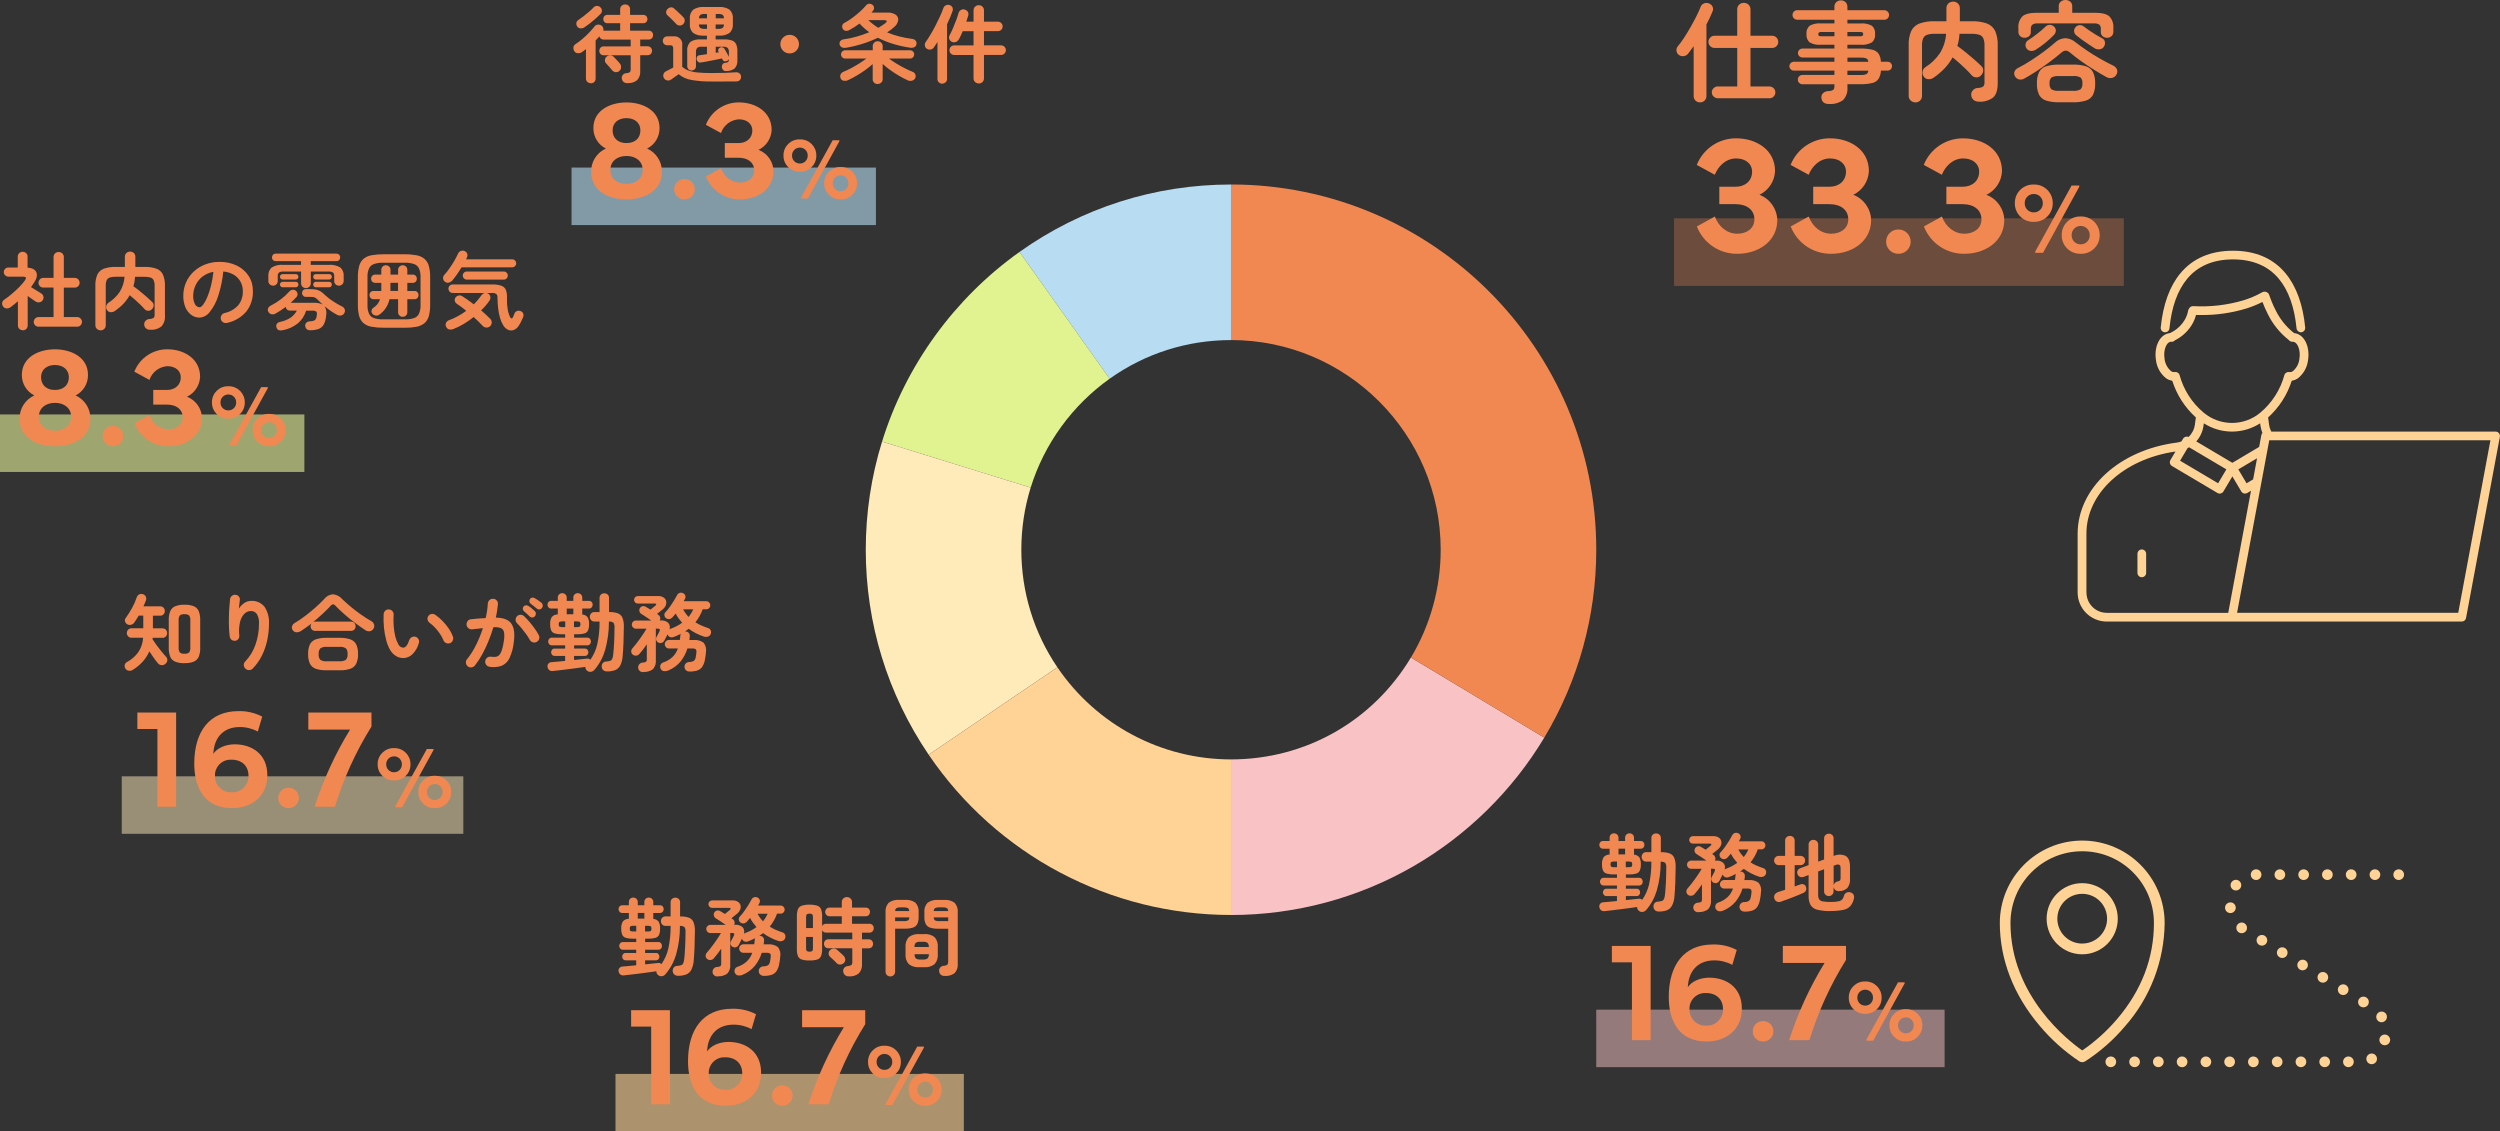 <?xml version="1.0" encoding="UTF-8"?>
<svg id="_レイヤー_1" data-name="レイヤー 1" xmlns="http://www.w3.org/2000/svg" viewBox="0 0 739.23 334.55">
  <rect x="0" y="0" width="739.23" height="334.55" fill="#333333" stroke="none"/>
  <defs>
    <style>
      .cls-1 {
        fill: #ffeaba;
        opacity: .5;
      }

      .cls-1, .cls-2, .cls-3, .cls-4, .cls-5, .cls-6 {
        isolation: isolate;
      }

      .cls-7, .cls-5 {
        fill: #b8ddf3;
      }

      .cls-8, .cls-4 {
        fill: #ffd296;
      }

      .cls-9 {
        fill: #e1f290;
      }

      .cls-2 {
        fill: #e6f197;
      }

      .cls-2, .cls-5 {
        opacity: .6;
      }

      .cls-10, .cls-6 {
        fill: #f9c2c5;
      }

      .cls-3 {
        opacity: .3;
      }

      .cls-3, .cls-11 {
        fill: #f28851;
      }

      .cls-4 {
        opacity: .6;
      }

      .cls-12 {
        fill: #ffeab9;
      }

      .cls-6 {
        opacity: .5;
      }
    </style>
  </defs>
  <g id="_グループ_11596" data-name="グループ 11596">
    <path id="_パス_8030" data-name="パス 8030" class="cls-11" d="M507.93,29.05c-.46,0-.9-.18-1.23-.51-.34-.31-.53-.75-.53-1.22,0-.47.18-.93.53-1.25.32-.33.77-.51,1.23-.51h5.76v-11.39h-6.72c-.48,0-.94-.18-1.27-.52-.34-.33-.53-.79-.53-1.26,0-.48.19-.94.53-1.28.33-.35.78-.55,1.26-.54h6.72V2.79c-.03-.54.19-1.06.58-1.42.37-.35.87-.54,1.38-.53.51,0,1,.18,1.38.53.39.37.6.89.58,1.42v7.78h6.43c.48,0,.94.19,1.26.54.34.34.53.8.53,1.28,0,.48-.19.93-.53,1.26-.33.34-.79.53-1.26.53h-6.43v11.39h5.6c.47,0,.92.18,1.25.51.34.33.52.78.51,1.25,0,.46-.18.9-.51,1.22-.33.34-.78.52-1.25.51h-15.26ZM502.68,30.27c-.5.01-.99-.18-1.34-.53-.37-.37-.57-.87-.54-1.39v-14.69c-.6.85-1.15,1.6-1.66,2.24-.32.39-.79.65-1.3.7-.5.07-1.01-.06-1.42-.35-.39-.29-.64-.72-.7-1.2-.07-.46.06-.94.35-1.3.66-.8,1.28-1.63,1.84-2.5.65-.99,1.29-2.04,1.92-3.14.63-1.1,1.21-2.17,1.74-3.22.47-.92.9-1.86,1.28-2.82.15-.47.5-.85.96-1.04.44-.2.95-.22,1.41-.05.49.14.9.47,1.14.93.22.44.24.95.05,1.41-.23.6-.51,1.23-.82,1.89s-.65,1.33-1.01,2.02v21.12c.02.52-.18,1.03-.54,1.39-.36.35-.84.54-1.34.53ZM540.82,30.75c-1.37,0-2.11-.59-2.24-1.76-.08-.51.09-1.03.45-1.41.41-.4.96-.63,1.54-.64.53.01,1.06-.12,1.53-.37.26-.34.38-.77.32-1.2v-.45h-9.44c-.37,0-.72-.14-.98-.4-.26-.26-.41-.61-.4-.98,0-.37.14-.72.4-.98.26-.26.61-.41.98-.4h9.44v-1.28h-12c-.34,0-.67-.14-.91-.38-.26-.24-.4-.58-.4-.93,0-.35.14-.69.4-.93.24-.24.57-.38.91-.38h12v-1.25h-9.34c-.38.01-.74-.12-1.02-.37-.27-.24-.43-.58-.42-.94-.01-.37.14-.73.42-.98.28-.25.65-.38,1.02-.37h9.34v-1.12h-3.97c-1.16.11-2.34-.13-3.36-.7-.68-.63-1.03-1.54-.93-2.46-.11-.92.24-1.84.93-2.46,1.03-.56,2.2-.79,3.36-.69h3.97v-1.09h-11.01c-.37,0-.72-.14-.98-.42-.26-.26-.41-.62-.4-.99,0-.37.14-.73.4-.99.25-.27.61-.42.98-.42h11.01v-.98c-.03-.53.18-1.04.56-1.41.37-.34.86-.52,1.36-.51.5-.01.99.17,1.36.51.38.37.59.88.56,1.41v.99h10.94c.37,0,.72.14.98.42.26.26.41.62.4.99,0,.37-.14.73-.4.99-.25.27-.61.42-.98.42h-10.94v1.09h3.87c1.17-.11,2.35.13,3.39.69.69.62,1.03,1.53.93,2.45.1.92-.24,1.84-.93,2.46-1.04.57-2.22.81-3.39.7h-3.87v1.12h3.81c1.2-.03,2.4.08,3.57.35.75.16,1.41.58,1.86,1.2.42.71.64,1.52.66,2.35h1.98c.35,0,.68.13.93.38.25.24.39.58.38.93,0,.35-.13.68-.38.93-.24.25-.58.39-.93.38h-1.98c-.02.84-.24,1.67-.66,2.4-.43.64-1.09,1.09-1.84,1.26-1.17.28-2.38.4-3.58.37h-3.81v.9c.13,1.38-.33,2.76-1.28,3.78-1.2.87-2.68,1.28-4.16,1.15ZM546.26,22.18h3.81c.6.04,1.19-.04,1.76-.24.37-.21.61-.61.61-1.04h-6.18v1.28ZM546.26,18.28h6.18c0-.43-.25-.83-.62-1.04-.56-.17-1.15-.24-1.74-.21h-3.81v1.25ZM538.46,10.72h3.97v-1.25h-3.97c-.22-.02-.43.03-.62.13-.14.13-.2.32-.18.51-.02.18.04.36.18.48.19.1.41.15.62.13h0ZM546.26,10.72h3.87c.22.02.43-.03.62-.13.13-.12.2-.3.18-.48.03-.19-.04-.38-.18-.51-.19-.1-.41-.15-.62-.13h-3.87v1.25ZM566.36,30.27c-.52,0-1.02-.19-1.39-.54-.4-.37-.61-.9-.59-1.44v-14.85c-.07-1.46.19-2.92.75-4.27.5-1.03,1.38-1.83,2.46-2.22,1.47-.5,3.01-.73,4.56-.67h3.39v-3.81c-.03-.55.19-1.08.59-1.46.38-.35.88-.54,1.39-.53.52-.01,1.02.18,1.41.53.39.38.61.91.58,1.46v3.81h3.42c1.55-.06,3.1.17,4.58.67,1.07.4,1.95,1.19,2.45,2.22.56,1.35.82,2.81.75,4.27v11.17c0,1.98-.45,3.39-1.34,4.21-1.24.93-2.78,1.37-4.32,1.24-.54.01-1.07-.17-1.49-.51-.43-.38-.68-.92-.69-1.5-.03-.53.17-1.05.56-1.42.36-.38.86-.61,1.39-.62.56,0,1.11-.14,1.6-.42.32-.4.45-.91.38-1.41v-10.72c.03-.73-.09-1.45-.35-2.13-.23-.5-.66-.88-1.18-1.04-.76-.22-1.55-.32-2.34-.29h-3.52c-.04.62-.12,1.24-.22,1.86-.1.58-.24,1.16-.42,1.73.7.49,1.5,1.09,2.38,1.81s1.75,1.44,2.59,2.17c.84.73,1.54,1.38,2.1,1.94.41.36.62.88.58,1.42-.04.55-.29,1.06-.7,1.42-.36.38-.87.57-1.39.53-.52-.02-1.02-.26-1.36-.66-.51-.6-1.06-1.18-1.63-1.73-.64-.62-1.31-1.24-2-1.86s-1.35-1.17-1.97-1.66c-.64,1.18-1.44,2.26-2.36,3.23-.97,1.01-2.03,1.92-3.18,2.72-.46.34-1.01.52-1.58.5-.58,0-1.11-.3-1.42-.78-.32-.42-.44-.96-.34-1.48.08-.54.39-1.01.85-1.31,1.71-1.07,3.17-2.49,4.3-4.16,1.05-1.73,1.67-3.68,1.81-5.7h-3.3c-.78-.03-1.55.07-2.3.29-.52.16-.95.54-1.18,1.04-.27.68-.39,1.4-.35,2.13v14.85c.02.54-.18,1.06-.56,1.44-.37.36-.87.56-1.39.54ZM608.86,30.24c-1.3.04-2.6-.13-3.84-.5-.89-.27-1.64-.89-2.08-1.71-.48-1.05-.7-2.21-.64-3.36-.06-1.15.16-2.31.64-3.36.44-.82,1.19-1.44,2.08-1.71,1.24-.37,2.54-.54,3.84-.5h4.1c1.3-.04,2.6.13,3.84.5.89.27,1.64.89,2.08,1.71.48,1.05.7,2.21.64,3.36.06,1.15-.16,2.31-.64,3.36-.44.82-1.19,1.44-2.08,1.71-1.24.37-2.54.54-3.84.5h-4.1ZM598.65,11.17c-.48.01-.94-.16-1.3-.48-.36-.34-.55-.82-.53-1.31v-1.02c-.13-1.3.3-2.59,1.2-3.54.8-.69,2.17-1.04,4.11-1.04h6.62v-1.89c-.04-.54.18-1.06.59-1.41.39-.32.89-.49,1.39-.48.52-.01,1.02.16,1.42.48.41.35.63.87.59,1.41v1.89h6.85c1.94,0,3.31.35,4.11,1.04.9.95,1.33,2.24,1.2,3.54v1.02c.02.5-.18.98-.54,1.31-.36.32-.83.49-1.31.48-.48.01-.94-.15-1.31-.45-.37-.32-.57-.79-.54-1.28v-.86c.05-.47-.11-.94-.43-1.28-.48-.31-1.05-.44-1.62-.38h-16.57c-.57-.06-1.15.08-1.63.38-.33.34-.49.81-.45,1.28v.86c.03.49-.17.96-.54,1.28-.37.3-.84.46-1.31.45ZM598.62,23.2c-.47.29-1.03.39-1.57.29-.52-.11-.96-.44-1.22-.9-.27-.42-.33-.94-.16-1.41.2-.48.58-.87,1.06-1.09,1.22-.62,2.46-1.34,3.74-2.16s2.53-1.69,3.76-2.59c1.23-.91,2.34-1.8,3.34-2.67.82-.83,1.92-1.32,3.09-1.38,1.15.05,2.25.49,3.12,1.25.98.77,2.09,1.57,3.31,2.4,1.23.83,2.51,1.63,3.86,2.4,1.34.77,2.66,1.46,3.94,2.08.47.22.85.6,1.06,1.07.21.48.17,1.04-.1,1.49-.25.51-.71.89-1.26,1.04-.58.16-1.19.08-1.71-.21-1.19-.66-2.44-1.4-3.74-2.21-1.3-.81-2.55-1.65-3.76-2.51-1.21-.87-2.29-1.7-3.25-2.51-.35-.36-.82-.59-1.33-.62-.5.06-.97.29-1.33.66-.96.81-2.04,1.67-3.25,2.58-1.21.91-2.46,1.79-3.76,2.66-1.3.86-2.58,1.64-3.84,2.35ZM608.86,26.85h4.1c.78.09,1.57-.07,2.26-.45.41-.47.61-1.1.53-1.73.08-.63-.11-1.27-.53-1.74-.69-.37-1.48-.52-2.26-.43h-4.1c-.79-.09-1.59.06-2.29.43-.42.48-.61,1.11-.53,1.74-.08.62.11,1.25.53,1.73.7.38,1.5.54,2.29.45ZM602.04,14.65c-.44.29-.96.44-1.49.42-.54-.03-1.03-.32-1.33-.77-.26-.37-.36-.82-.27-1.26.07-.47.34-.89.75-1.14.87-.55,1.77-1.19,2.7-1.92.83-.64,1.63-1.32,2.38-2.05.33-.37.8-.58,1.3-.58.49,0,.96.19,1.3.54.34.3.53.74.51,1.2-.02.46-.22.9-.54,1.23-.79.81-1.63,1.58-2.51,2.3-.89.73-1.83,1.41-2.8,2.02ZM619.42,14.3c-.53-.34-1.14-.74-1.82-1.18s-1.35-.91-2-1.39c-.65-.48-1.21-.91-1.68-1.3-.37-.29-.59-.72-.62-1.18-.04-.45.12-.89.43-1.22.29-.36.71-.57,1.17-.59.46-.04.91.1,1.26.4.49.38,1.06.79,1.7,1.23.64.44,1.29.85,1.94,1.25.65.39,1.25.73,1.81,1.01.41.19.7.58.78,1.02.1.46.02.94-.21,1.34-.25.47-.7.79-1.22.88-.53.1-1.08,0-1.54-.26h0Z"/>
    <g id="_グループ_11447" data-name="グループ 11447">
      <rect id="_長方形_8259" data-name="長方形 8259" class="cls-3" x="495" y="64.55" width="133" height="20"/>
      <path id="_パス_8041" data-name="パス 8041" class="cls-11" d="M501.73,48.77l5.32,2.91c1-2.51,3.25-4.83,6.32-4.83,2.81,0,4.71,1.61,4.71,3.93,0,2.71-2.08,4.44-4.86,4.44h-4.83v5.15h4.83c3.32,0,5.54,1.71,5.54,4.49s-2.37,4.25-5.03,4.25c-3,0-5.49-1.98-6.66-5.08l-5.32,2.93c1.93,4.97,6.76,8.2,12.09,8.08,5.83,0,11.69-3.49,11.69-9.99-.09-3.32-2.17-6.26-5.27-7.45,2.71-1.31,4.48-4,4.61-7.01,0-6.3-5.57-9.69-11.52-9.69-5.12-.02-9.74,3.1-11.62,7.86ZM529.49,48.77l5.32,2.91c1-2.51,3.25-4.83,6.32-4.83,2.81,0,4.71,1.61,4.71,3.93,0,2.71-2.08,4.44-4.86,4.44h-4.83v5.15h4.83c3.32,0,5.54,1.71,5.54,4.49s-2.37,4.25-5.03,4.25c-3,0-5.49-1.98-6.67-5.08l-5.32,2.93c1.93,4.97,6.76,8.2,12.08,8.08,5.84,0,11.7-3.49,11.7-9.99-.09-3.32-2.17-6.26-5.27-7.45,2.71-1.31,4.48-4,4.61-7.01,0-6.3-5.57-9.69-11.52-9.69-5.13-.03-9.74,3.1-11.63,7.86ZM557.72,71.45c-.03,1.95,1.53,3.56,3.49,3.59.04,0,.08,0,.12,0,1.97.04,3.59-1.52,3.64-3.48,0-.04,0-.07,0-.11,0-1.97-1.59-3.58-3.56-3.59-.03,0-.05,0-.08,0-1.96-.03-3.58,1.53-3.61,3.49,0,.03,0,.06,0,.09ZM568.87,48.77l5.32,2.91c1-2.51,3.25-4.83,6.32-4.83,2.81,0,4.71,1.61,4.71,3.93,0,2.71-2.07,4.44-4.86,4.44h-4.83v5.15h4.83c3.32,0,5.54,1.71,5.54,4.49s-2.37,4.25-5.03,4.25c-3,0-5.49-1.98-6.67-5.08l-5.32,2.93c1.93,4.97,6.76,8.2,12.08,8.08,5.83,0,11.69-3.49,11.69-9.99-.09-3.32-2.17-6.26-5.28-7.44,2.71-1.31,4.48-4,4.61-7.01,0-6.3-5.57-9.69-11.52-9.69-5.12-.02-9.73,3.1-11.62,7.86Z"/>
      <path id="_パス_8040" data-name="パス 8040" class="cls-11" d="M601.37,65.59c3,.1,5.51-2.25,5.61-5.25,0-.08,0-.16,0-.24.05-3.01-2.34-5.48-5.34-5.54-.09,0-.18,0-.27,0-3-.09-5.5,2.26-5.6,5.26,0,.09,0,.19,0,.28-.04,2.99,2.35,5.45,5.34,5.5.09,0,.17,0,.26,0ZM601.81,74.37v.38h2.3l10.72-19.54v-.35h-2.27l-10.75,19.51ZM601.37,57.36c1.46-.02,2.65,1.15,2.67,2.61,0,.04,0,.09,0,.13.04,1.45-1.09,2.65-2.54,2.7-.04,0-.09,0-.13,0-1.45.03-2.65-1.13-2.68-2.58,0-.04,0-.08,0-.12-.05-1.46,1.1-2.69,2.56-2.74.04,0,.08,0,.12,0ZM615.24,75.04c3,.1,5.52-2.24,5.62-5.24,0-.08,0-.17,0-.25.05-3.01-2.34-5.49-5.35-5.54-.09,0-.18,0-.28,0-3-.09-5.51,2.27-5.6,5.27,0,.09,0,.18,0,.26-.04,3,2.36,5.46,5.36,5.5.08,0,.16,0,.24,0ZM615.24,66.81c1.45-.02,2.65,1.14,2.67,2.59,0,.05,0,.1,0,.15.05,1.44-1.08,2.65-2.52,2.7-.05,0-.1,0-.15,0-1.45.02-2.65-1.14-2.67-2.59,0-.04,0-.07,0-.11-.05-1.46,1.09-2.69,2.55-2.74.04,0,.08,0,.11,0Z"/>
    </g>
  </g>
  <g id="_グループ_11597" data-name="グループ 11597">
    <rect id="_長方形_8259-2" data-name="長方形 8259-2" class="cls-1" x="36" y="229.55" width="101" height="17"/>
    <path id="_パス_8039" data-name="パス 8039" class="cls-11" d="M46.54,238.55h5.54v-27.85h-11.46v4.86h5.93v22.99ZM68.53,238.96c6.21,0,10.52-3.77,10.52-9.74,0-6.38-4.72-9.13-9.64-9.13-2.83,0-5.31,1.19-6.34,2.83.27-5.56,3.69-7.94,7.77-7.94,1.88-.02,3.74.44,5.39,1.33l1.31-4.41c-2.19-1.14-4.63-1.7-7.1-1.62-8.49,0-13,6.07-13,15.52,0,7.2,3.12,13.15,11.08,13.15ZM68.46,224.63c3.08,0,5.02,1.87,5.02,4.78.08,2.59-1.95,4.77-4.55,4.85-.16,0-.32,0-.48,0-2.56.13-4.75-1.84-4.88-4.41,0-.16,0-.32,0-.47-.1-2.52,1.87-4.65,4.39-4.74.16,0,.33,0,.49,0h0ZM82.27,235.95c-.02,1.64,1.29,2.99,2.94,3.01.03,0,.07,0,.1,0,1.65.04,3.02-1.27,3.06-2.92,0-.03,0-.06,0-.09.01-1.66-1.32-3.01-2.98-3.02-.03,0-.05,0-.08,0-1.65-.03-3.01,1.29-3.03,2.94,0,.03,0,.06,0,.08ZM91.17,210.71v5.02h12.35c-4.4,7.16-7.92,14.82-10.48,22.82h5.99c2.56-8.34,6.19-16.31,10.81-23.71v-4.14h-18.66Z"/>
    <path id="_パス_8038" data-name="パス 8038" class="cls-11" d="M116.52,230.77c2.6.09,4.78-1.95,4.86-4.55,0-.07,0-.14,0-.21.05-2.6-2.02-4.75-4.63-4.8-.08,0-.16,0-.23,0-2.6-.08-4.77,1.96-4.85,4.56,0,.08,0,.16,0,.24-.04,2.6,2.04,4.73,4.63,4.77.07,0,.14,0,.22,0ZM116.9,238.38v.33h2l9.29-16.94v-.3h-1.97l-9.32,16.91ZM116.52,223.64c1.26-.01,2.3,1,2.31,2.26,0,.04,0,.07,0,.11.04,1.25-.95,2.3-2.2,2.34-.04,0-.07,0-.11,0-1.26.02-2.3-.98-2.32-2.24,0-.03,0-.07,0-.1-.04-1.27.96-2.33,2.23-2.37.03,0,.06,0,.09,0ZM128.55,238.96c2.6.09,4.78-1.94,4.87-4.54,0-.07,0-.14,0-.22.05-2.61-2.03-4.76-4.63-4.8-.08,0-.16,0-.24,0-2.6-.08-4.77,1.97-4.85,4.57,0,.08,0,.15,0,.23-.04,2.6,2.04,4.73,4.64,4.76.07,0,.14,0,.21,0ZM128.55,231.83c1.26-.02,2.29.99,2.31,2.24,0,.04,0,.09,0,.13.04,1.25-.94,2.29-2.19,2.34-.04,0-.08,0-.12,0-1.26.02-2.29-.98-2.31-2.24,0-.03,0-.06,0-.09-.04-1.27.95-2.33,2.21-2.37.03,0,.07,0,.1,0Z"/>
    <path id="_パス_8033" data-name="パス 8033" class="cls-11" d="M54.55,196.1c-.93.03-1.85-.11-2.73-.44-.66-.27-1.19-.78-1.47-1.44-.33-.85-.49-1.76-.45-2.67v-8.18c-.04-.91.12-1.82.45-2.68.29-.65.82-1.17,1.48-1.44.87-.32,1.8-.47,2.72-.44.93-.04,1.86.11,2.74.44.65.27,1.18.79,1.46,1.44.33.85.49,1.76.45,2.68v8.2c.04.91-.12,1.82-.45,2.66-.29.64-.81,1.15-1.46,1.42-.87.33-1.81.48-2.74.44ZM39.28,198.08c-.36.22-.78.3-1.2.25-.42-.04-.79-.28-1-.65-.21-.32-.28-.7-.2-1.07.09-.37.33-.68.67-.85,1.3-.69,2.43-1.67,3.3-2.85.87-1.28,1.38-2.78,1.47-4.33h-3.42c-.38.01-.75-.14-1.01-.41-.25-.27-.39-.62-.39-.99,0-.37.13-.72.39-.99.26-.28.63-.43,1.01-.41h3.47v-3.75h-1.35c-.22.38-.44.75-.68,1.11s-.46.69-.67.99c-.23.32-.57.54-.95.62-.39.1-.81.03-1.15-.2-.3-.18-.51-.47-.6-.81-.11-.33-.04-.69.17-.96.7-.96,1.34-1.97,1.91-3.01.56-1.01,1.03-2.07,1.39-3.16.12-.37.38-.67.72-.84.35-.17.76-.2,1.13-.06.37.1.67.36.82.71.17.35.18.75.05,1.11-.12.28-.24.58-.36.88-.12.3-.25.59-.39.88h4.95c.38-.02.74.13,1,.4.25.26.38.61.38.98,0,.36-.13.71-.38.98-.26.27-.62.42-1,.4h-2.15v3.75h2.82c.39-.02.76.13,1.02.41.25.27.38.62.38.99,0,.37-.13.72-.38.99-.26.28-.64.43-1.02.41h-2.88c0,.07,0,.14-.01.21,0,.07-.02.14-.04.21.33.53.74,1.12,1.21,1.76.48.64.96,1.27,1.46,1.88.5.61.94,1.12,1.32,1.54.29.28.43.67.39,1.06-.04.39-.24.76-.54,1.01-.31.29-.73.44-1.15.41-.42-.02-.81-.21-1.08-.54-.37-.43-.78-.97-1.23-1.6-.45-.63-.89-1.28-1.32-1.95-.49,1.14-1.17,2.18-2,3.1-.86.94-1.84,1.74-2.92,2.4ZM54.55,193.3c.5.07,1-.07,1.39-.39.27-.44.39-.95.34-1.46v-7.97c.06-.52-.06-1.04-.34-1.48-.39-.3-.89-.44-1.39-.38-.5-.07-1,.07-1.4.38-.27.44-.38.96-.33,1.48v7.95c-.05.51.06,1.03.32,1.47.39.32.9.47,1.4.4ZM72.58,197.73c-.29-.27-.47-.65-.49-1.05-.03-.4.12-.8.41-1.07,1.33-1.39,2.35-3.04,2.99-4.85.74-2.04,1.11-4.2,1.09-6.38.08-.98-.14-1.97-.62-2.82-.43-.59-1.12-.92-1.85-.88-.7.01-1.37.31-1.85.81-.64.67-1.08,1.51-1.28,2.41-.3,1.32-.38,2.68-.22,4.03.04.37-.08.75-.31,1.04-.22.3-.57.48-.94.51-.37.04-.74-.07-1.04-.3-.29-.23-.48-.56-.54-.93-.12-.95-.2-1.91-.23-2.86-.03-1.04-.04-2.08-.01-3.12.02-1.04.07-2.01.14-2.9.07-.89.13-1.63.2-2.21.04-.39.24-.74.55-.98.3-.25.69-.35,1.08-.3.39.03.74.22.99.52.24.31.34.71.26,1.1-.03.3-.08.68-.14,1.15-.06.47-.1.91-.14,1.33.39-.65.92-1.21,1.55-1.64.59-.42,1.3-.65,2.03-.66,1.54-.11,3.03.54,4,1.74.97,1.47,1.44,3.21,1.33,4.96,0,1.69-.18,3.37-.54,5.01-.34,1.58-.88,3.11-1.6,4.55-.69,1.38-1.59,2.64-2.66,3.74-.27.3-.66.46-1.06.46-.4.02-.8-.13-1.09-.41ZM96.62,198.2c-1.1.04-2.19-.11-3.24-.45-.75-.25-1.38-.79-1.74-1.5-.39-.9-.57-1.87-.53-2.85-.05-.98.13-1.96.53-2.86.36-.7.99-1.24,1.74-1.49,1.05-.34,2.14-.49,3.24-.45h3.72c1.1-.04,2.2.11,3.25.45.75.26,1.37.79,1.74,1.49.4.9.58,1.88.54,2.86.04.98-.14,1.95-.54,2.85-.36.71-.99,1.24-1.74,1.5-1.05.34-2.15.49-3.25.45h-3.72ZM88.85,186.63c-.37.26-.82.37-1.28.32-.42-.04-.8-.28-1.03-.65-.24-.34-.31-.77-.17-1.16.13-.39.4-.71.75-.91,1.07-.63,2.11-1.33,3.1-2.09,1.07-.81,2.09-1.65,3.06-2.51s1.81-1.67,2.51-2.43c.63-.84,1.59-1.38,2.64-1.48,1.07.1,2.06.61,2.76,1.43.72.7,1.55,1.44,2.49,2.23s1.94,1.55,3,2.3c1.03.73,2.09,1.41,3.19,2.03.37.21.63.57.74.98.13.42.06.87-.19,1.23-.23.39-.63.66-1.07.73-.47.06-.94-.05-1.32-.32-1.02-.67-2.07-1.41-3.15-2.22-1.08-.82-2.12-1.66-3.1-2.53-.98-.87-1.85-1.69-2.6-2.48-.16-.22-.4-.37-.67-.41-.28.02-.53.16-.7.39-.7.77-1.5,1.57-2.4,2.4s-1.83,1.64-2.8,2.43c.18-.07.38-.11.58-.1h10.6c.37-.02.73.13.99.4.24.27.37.62.36.98,0,.35-.12.69-.36.95-.25.27-.62.42-.99.4h-10.6c-.37.02-.73-.13-.99-.4-.24-.26-.37-.6-.36-.95-.01-.3.08-.59.25-.82-.55.42-1.1.82-1.64,1.21-.54.39-1.07.75-1.59,1.09ZM96.65,195.53h3.7c.66.07,1.33-.08,1.91-.41.41-.47.6-1.09.51-1.71.08-.62-.1-1.25-.51-1.72-.58-.34-1.25-.49-1.91-.42h-3.7c-.67-.07-1.34.08-1.91.43-.41.48-.6,1.1-.51,1.72-.08.62.1,1.24.51,1.71.58.33,1.25.48,1.91.41ZM119.42,194.58c-.77.03-1.53-.15-2.2-.52-.77-.45-1.4-1.08-1.85-1.85-.51-.89-.9-1.85-1.15-2.85-.33-1.22-.56-2.48-.68-3.74-.13-1.33-.17-2.67-.1-4.01.02-.4.2-.77.49-1.04.28-.27.67-.41,1.06-.36.4,0,.78.19,1.04.49.27.29.4.69.36,1.09-.07,1.14-.06,2.28.03,3.41.07,1.02.23,2.03.47,3.02.19.79.48,1.55.88,2.26.25.59.81.99,1.45,1.03.72-.02,1.32-.77,1.8-2.25.13-.38.4-.68.75-.86.35-.19.77-.22,1.15-.09.38.11.69.38.85.74.18.35.21.76.07,1.14-.33,1.23-.98,2.36-1.88,3.26-.69.67-1.59,1.07-2.55,1.14ZM133.05,190.18c-.38.15-.8.13-1.16-.05-.36-.17-.65-.48-.79-.85-.27-.66-.61-1.29-1.01-1.87-.43-.64-.9-1.24-1.43-1.8-.49-.53-1.03-1.01-1.61-1.43-.33-.23-.56-.58-.62-.98-.09-.4.01-.81.28-1.12.24-.32.6-.52.99-.55.4-.03.79.08,1.11.33.74.52,1.44,1.12,2.06,1.77.67.7,1.29,1.45,1.84,2.25.51.73.92,1.52,1.22,2.35.13.38.12.8-.05,1.16-.15.37-.45.66-.83.79ZM144.75,197.15c-.39-.04-.74-.25-.97-.56-.25-.31-.36-.72-.3-1.11.04-.4.24-.76.56-1,.31-.25.72-.36,1.11-.3.46.07.92.08,1.39.04.4-.04.78-.22,1.06-.51.37-.43.64-.93.8-1.47.29-.92.49-1.87.6-2.83.15-.81.16-1.65.04-2.46-.09-.54-.44-1-.94-1.23-.71-.25-1.47-.33-2.22-.24-.41,1.39-.89,2.76-1.44,4.1-.54,1.33-1.15,2.63-1.84,3.89-.63,1.17-1.36,2.27-2.17,3.31-.25.31-.61.51-1,.56-.39.06-.79-.04-1.1-.29-.31-.25-.51-.62-.56-1.01-.06-.39.05-.79.31-1.09,1.05-1.3,1.95-2.72,2.68-4.22.8-1.61,1.48-3.29,2.03-5-.52.07-1.05.13-1.59.19s-1.07.11-1.59.16c-.4.04-.79-.08-1.1-.32-.31-.24-.51-.61-.55-1-.04-.4.08-.8.32-1.11.24-.32.6-.52,1-.54.72-.08,1.44-.15,2.18-.21.73-.06,1.45-.1,2.15-.14.18-.73.32-1.47.43-2.21.1-.73.17-1.42.2-2.09.03-.4.21-.77.51-1.04.29-.27.69-.4,1.09-.36.4,0,.78.19,1.04.49.27.29.4.69.36,1.09-.07.62-.15,1.26-.25,1.93-.1.67-.22,1.35-.38,2.05,2.27.03,3.8.64,4.61,1.82.81,1.18,1.05,2.97.71,5.38-.15,1.66-.59,3.28-1.29,4.8-.47,1.02-1.3,1.82-2.34,2.26-1.14.39-2.36.49-3.55.29ZM158.7,189.8c-.35.2-.77.24-1.15.12-.39-.11-.71-.37-.9-.72-.32-.59-.68-1.15-1.07-1.69-.43-.59-.88-1.17-1.34-1.73-.41-.5-.85-.98-1.31-1.44-.29-.27-.46-.64-.47-1.04-.02-.39.12-.78.4-1.06.27-.29.64-.46,1.04-.46.4-.01.78.14,1.06.41.57.54,1.11,1.11,1.61,1.71.54.64,1.05,1.3,1.53,1.96.44.61.83,1.24,1.19,1.9.2.35.25.76.14,1.14-.1.38-.36.71-.72.89ZM156.6,182.28c-.22-.22-.49-.48-.81-.79-.33-.31-.63-.58-.91-.81-.17-.16-.28-.39-.29-.62-.03-.26.06-.53.24-.73.16-.21.4-.33.66-.35.25-.02.5.04.71.17.35.21.68.45.99.71.38.31.69.59.94.84.21.2.33.47.32.76,0,.29-.11.57-.3.79-.2.21-.47.34-.76.34-.3.01-.58-.1-.79-.31ZM158.7,179.93c-.23-.2-.53-.44-.89-.73-.36-.28-.68-.53-.96-.75-.17-.17-.28-.39-.31-.62-.04-.26.02-.52.19-.73.14-.21.36-.35.61-.39.25-.04.52,0,.74.14.35.19.7.41,1.03.64.35.24.68.49,1,.76.23.19.36.46.38.75.02.29-.07.57-.25.8-.17.23-.43.38-.71.4-.3.04-.6-.06-.81-.27ZM179.45,198.53c-.38.01-.76-.12-1.05-.36-.29-.26-.46-.62-.47-1.01-.04-.38.06-.77.3-1.08.25-.31.63-.48,1.02-.47.41-.03.81-.1,1.2-.22.27-.1.48-.32.59-.59.15-.42.25-.86.29-1.31.1-.92.19-2.08.26-3.49.07-1.41.11-2.88.11-4.41.06-.5-.04-1.01-.3-1.45-.39-.28-.87-.4-1.35-.35.02,2.87-.36,5.73-1.14,8.49-.63,2.14-1.7,4.12-3.16,5.81-.26.31-.63.52-1.04.56-.41.06-.83-.07-1.14-.36-.34-.26-.52-.68-.48-1.1-.67.1-1.43.21-2.27.32-.85.12-1.72.23-2.6.34l-2.55.31c-.82.1-1.54.18-2.18.25-.37.06-.74-.02-1.05-.24-.3-.23-.48-.57-.53-.94-.08-.35.01-.72.25-1,.23-.26.55-.42.9-.43.55-.03,1.17-.09,1.86-.16.69-.08,1.42-.15,2.19-.21v-1.48h-3.1c-.29.01-.57-.11-.76-.33-.19-.2-.29-.47-.29-.75,0-.29.1-.56.29-.77.19-.22.47-.34.76-.32h3.1v-.95h-3.9c-.31.02-.61-.11-.82-.34-.2-.22-.31-.51-.3-.81,0-.29.1-.57.3-.79.21-.23.51-.35.82-.34h3.9v-1h-1.05c-.69.02-1.38-.06-2.04-.25-.46-.14-.83-.46-1.04-.89-.23-.58-.33-1.21-.3-1.84-.06-.75.11-1.49.49-2.14.47-.49,1.11-.77,1.79-.76-.02-.09-.03-.18-.02-.27v-1.45h-1.93c-.31.02-.61-.11-.82-.34-.2-.22-.31-.51-.3-.81,0-.3.1-.58.3-.8.21-.22.52-.34.82-.33h1.93v-.95c-.02-.36.12-.71.38-.96.25-.24.58-.37.93-.36.35,0,.69.12.94.36.26.25.4.6.39.96v.95h1.95v-.95c-.02-.36.12-.71.38-.96.25-.24.58-.37.93-.36.35,0,.69.12.94.36.26.25.4.6.39.96v.95h1.93c.32-.02.63.1.85.33.2.22.31.5.3.8,0,.3-.1.59-.3.81-.22.23-.53.36-.85.34h-1.93v1.45c0,.05,0,.1-.01.15s-.01.1-.01.15c.62.03,1.21.33,1.6.81.33.63.48,1.35.43,2.06.03.63-.07,1.25-.3,1.84-.2.43-.58.75-1.04.89-.67.19-1.37.27-2.06.25h-1.02v1h3.88c.31-.02.61.11.81.34.19.22.29.5.29.79,0,.3-.09.59-.29.81-.2.23-.5.35-.81.34h-3.88v.95h3.17c.29-.02.58.1.77.32.18.22.28.49.27.78,0,.28-.09.54-.27.75-.19.22-.48.34-.77.33h-3.18v1.2c.73-.08,1.43-.16,2.09-.23l1.74-.18c.36-.06.73.07.98.35.97-1.37,1.66-2.92,2.04-4.56.49-2.22.72-4.49.69-6.76h-1.5c-.38.02-.74-.13-1-.41-.25-.27-.38-.62-.38-.99,0-.37.13-.72.38-.99.26-.28.62-.43,1-.41h1.5v-4.17c-.02-.38.13-.75.41-1.01.27-.24.62-.37.99-.36.36,0,.72.12.99.36.28.26.43.63.41,1.01v4.18h.1c.84-.03,1.67.09,2.46.35.61.22,1.11.68,1.38,1.27.33.86.48,1.78.44,2.7-.02,1.63-.05,3.22-.11,4.76-.06,1.54-.14,2.85-.24,3.94-.05.97-.3,1.92-.73,2.79-.32.62-.86,1.1-1.51,1.36-.77.27-1.58.4-2.39.38ZM167.55,181.63h2c-.02-.07-.03-.15-.02-.23v-1.45h-1.95v1.45c0,.08,0,.15-.03.23ZM166.25,185.43h.88v-1.68h-.88c-.28-.02-.57.03-.82.15-.15.1-.23.32-.23.68s.08.6.23.7c.26.12.54.17.82.15ZM169.73,185.43h.88c.28.02.55-.03.8-.15.15-.1.23-.33.23-.7s-.08-.57-.23-.68c-.25-.12-.52-.17-.8-.15h-.88v1.67ZM190.18,198.75c-.39.01-.76-.13-1.05-.39-.28-.25-.44-.61-.43-.99-.02-.37.11-.73.38-1,.25-.28.6-.44.98-.45.34,0,.67-.07.96-.24.19-.2.27-.47.24-.74v-4.43c-.37.55-.74,1.07-1.12,1.56-.38.49-.74.93-1.08,1.31-.24.29-.6.46-.98.49-.37.03-.74-.09-1.02-.34-.26-.22-.41-.54-.41-.88-.01-.34.11-.67.34-.93.32-.35.67-.77,1.05-1.26s.77-1.02,1.17-1.57c.4-.56.77-1.1,1.11-1.61.34-.52.63-.97.86-1.38h-3.15c-.32,0-.62-.13-.84-.36-.24-.23-.37-.54-.36-.86,0-.32.13-.63.36-.85.22-.22.52-.35.84-.35h4.55c-.47-.33-.99-.69-1.56-1.06-.57-.38-1.04-.67-1.39-.89-.28-.18-.48-.45-.55-.77-.09-.31-.04-.65.12-.92.17-.29.45-.5.77-.58.32-.08.67-.03.95.15.37.2.84.48,1.43.85l.75-.61c.32-.26.54-.44.68-.54.2-.18.29-.34.26-.46-.02-.12-.18-.19-.46-.19h-5.02c-.29,0-.57-.11-.76-.33-.2-.21-.32-.49-.31-.77,0-.29.11-.57.31-.77.2-.21.47-.33.76-.33h6.07c.55-.03,1.09.11,1.56.4.37.23.64.59.76,1.01.12.43.09.88-.07,1.29-.2.49-.53.93-.95,1.25l-.81.66c-.28.22-.55.45-.84.66.08.04.15.09.21.15.05.04.11.09.16.12.27.17.47.44.55.75.08.31.04.65-.12.93h.35c.8-.08,1.6.18,2.19.73.44.53.57,1.25.36,1.9.1-.07.21-.13.32-.18.62-.23,1.22-.49,1.8-.79.56-.29,1.09-.62,1.6-.99-.37-.42-.71-.85-1.04-1.3-.33-.45-.62-.93-.87-1.42l-.49.59c-.16.19-.32.38-.49.56-.24.26-.55.43-.9.48-.36.05-.72-.06-1-.3-.26-.2-.43-.5-.46-.82-.04-.34.08-.69.34-.93.48-.52.92-1.06,1.32-1.64.43-.61.83-1.21,1.2-1.81s.67-1.13.9-1.58c.15-.32.43-.56.77-.66.33-.11.69-.08,1,.09.3.13.54.39.65.7.1.31.07.64-.07.92-.07.12-.13.24-.19.36-.06.13-.13.26-.21.39h6.68c.32,0,.62.12.84.35.22.23.34.53.34.85,0,.31-.12.61-.34.83-.22.23-.52.36-.84.35h-1.07c-.49,1.4-1.22,2.7-2.15,3.85.56.36,1.14.68,1.75.94.63.27,1.3.53,2,.76.33.1.61.34.76.65.16.33.17.71.04,1.05-.12.39-.42.7-.81.82-.38.13-.8.14-1.19.02-1.62-.53-3.15-1.31-4.53-2.32l-.55.4c-.18.13-.38.27-.57.4h.23c.37,0,.71.17.94.46.22.29.32.65.26,1.01-.02.17-.03.34-.05.51-.02.17-.04.35-.07.54h1.2c1.07-.11,2.14.17,3.01.79.64.81.89,1.85.69,2.86-.02.35-.05.67-.09.96-.04.29-.1.66-.19,1.11-.11.78-.38,1.52-.8,2.19-.35.52-.87.9-1.46,1.1-.74.23-1.51.33-2.29.31-.38.01-.76-.12-1.05-.36-.29-.26-.45-.63-.45-1.01-.03-.38.11-.75.38-1.02.27-.27.62-.42,1-.43.48.01.96-.1,1.38-.34.33-.3.53-.72.57-1.16.03-.2.07-.4.1-.59.03-.19.06-.39.07-.59.07-.53.01-.89-.16-1.06-.3-.21-.67-.31-1.04-.26h-1.45c-.42,1.41-1.11,2.72-2.02,3.86-1,1.19-2.28,2.11-3.73,2.69-.37.16-.78.22-1.19.16-.4-.05-.75-.3-.94-.66-.2-.35-.23-.77-.08-1.15.14-.37.44-.66.82-.77,1.06-.35,2.02-.92,2.82-1.69.68-.69,1.19-1.52,1.5-2.44h-2.62c-.34,0-.66-.13-.89-.38-.23-.23-.36-.55-.36-.88,0-.33.13-.64.36-.88.23-.24.55-.38.89-.38h3.2c.03-.22.06-.43.09-.65s.05-.44.06-.67c0-.09.02-.18.05-.26.03-.08.06-.16.1-.24-.32.17-.65.33-.99.49-.34.16-.7.3-1.06.44-.36.16-.77.18-1.14.05-.34-.13-.6-.41-.71-.75l-.03-.07c-.17.32-.33.64-.49.97-.16.33-.3.62-.44.85-.16.31-.42.55-.74.68-.32.13-.68.12-.99-.05-.31-.12-.55-.37-.66-.69-.13-.3-.11-.65.04-.94.05-.08.13-.24.25-.46s.24-.45.36-.68c.09-.15.17-.3.24-.46.17-.37.2-.61.11-.73-.09-.12-.33-.18-.71-.18h-.43v9.3c.11.99-.21,1.98-.88,2.72-.84.6-1.87.88-2.9.8ZM203.62,182.43c.55-.69,1.01-1.44,1.38-2.25h-3c.43.83.98,1.58,1.62,2.25Z"/>
  </g>
  <g id="_グループ_11600" data-name="グループ 11600">
    <path id="_パス_8031" data-name="パス 8031" class="cls-11" d="M490.45,269.53c-.38.01-.76-.12-1.05-.36-.29-.26-.46-.62-.48-1.01-.04-.38.06-.77.3-1.08.25-.31.63-.48,1.03-.47.41-.03.81-.1,1.2-.22.27-.1.48-.32.59-.59.16-.42.25-.86.29-1.31.1-.92.19-2.08.26-3.49s.11-2.88.11-4.41c.06-.5-.04-1.01-.3-1.45-.39-.28-.87-.4-1.35-.35.02,2.87-.36,5.73-1.14,8.49-.63,2.14-1.7,4.12-3.16,5.81-.26.31-.63.52-1.04.56-.41.06-.83-.07-1.14-.36-.34-.26-.52-.68-.47-1.1-.67.1-1.43.21-2.27.32-.85.12-1.72.23-2.6.34l-2.55.31c-.82.1-1.54.18-2.18.25-.37.06-.74-.02-1.05-.24-.3-.23-.48-.57-.53-.94-.08-.35.01-.72.25-1,.23-.26.55-.42.9-.43.55-.03,1.17-.09,1.86-.16.69-.08,1.42-.15,2.19-.21v-1.47h-3.1c-.29.01-.57-.11-.76-.33-.19-.2-.29-.47-.29-.75,0-.29.1-.56.29-.77.19-.22.47-.34.76-.32h3.1v-.95h-3.9c-.31.02-.61-.11-.82-.34-.2-.22-.31-.51-.3-.81,0-.29.1-.57.3-.79.21-.23.51-.35.83-.34h3.9v-1h-1.05c-.69.02-1.38-.06-2.04-.25-.46-.14-.83-.46-1.04-.89-.23-.58-.33-1.21-.3-1.84-.06-.75.11-1.49.49-2.14.46-.49,1.11-.77,1.79-.76-.02-.09-.03-.18-.03-.27v-1.45h-1.92c-.31.02-.61-.11-.83-.34-.2-.22-.31-.51-.3-.81,0-.3.1-.58.3-.8.21-.22.52-.34.83-.33h1.92v-.95c-.02-.36.12-.71.37-.96.25-.24.58-.37.93-.36.35,0,.69.12.94.36.26.25.4.6.39.96v.95h1.95v-.95c-.02-.36.12-.71.38-.96.25-.24.58-.37.93-.36.35,0,.69.12.94.36.26.25.4.6.39.96v.95h1.93c.32-.02.63.1.85.33.2.22.31.5.3.8,0,.3-.1.59-.3.81-.22.23-.53.36-.85.34h-1.93v1.45c0,.05,0,.1-.01.15s-.01.1-.01.15c.62.03,1.21.33,1.6.81.33.63.48,1.35.43,2.06.03.63-.07,1.25-.3,1.84-.2.43-.58.75-1.04.89-.67.19-1.37.27-2.06.25h-1.02v1h3.88c.31-.02.61.11.81.34.19.22.29.5.29.79,0,.3-.09.59-.29.81-.21.23-.5.36-.81.34h-3.88v.95h3.17c.29-.02.58.1.77.32.18.22.28.49.27.78,0,.28-.09.54-.27.75-.19.22-.48.34-.77.32h-3.17v1.2c.73-.08,1.43-.16,2.09-.23l1.74-.18c.36-.06.73.07.98.35.97-1.37,1.66-2.92,2.04-4.56.49-2.22.72-4.49.69-6.76h-1.5c-.38.02-.74-.13-1-.41-.25-.27-.38-.62-.38-.99,0-.37.13-.72.38-.99.26-.28.62-.43,1-.41h1.5v-4.17c-.02-.38.13-.75.41-1.01.27-.24.62-.37.99-.36.36,0,.72.12.99.36.28.26.43.63.41,1.01v4.18h.1c.83-.03,1.67.09,2.46.35.61.22,1.11.68,1.38,1.27.33.86.48,1.78.44,2.7-.02,1.63-.06,3.22-.11,4.76-.06,1.54-.14,2.85-.24,3.94-.05.97-.3,1.92-.73,2.79-.32.62-.86,1.1-1.51,1.36-.77.27-1.58.4-2.39.38ZM478.55,252.63h2c-.02-.07-.03-.15-.02-.23v-1.45h-1.95v1.45c0,.08,0,.15-.02.23ZM477.25,256.43h.88v-1.68h-.88c-.28-.02-.57.03-.82.15-.15.1-.22.32-.22.68s.07.6.22.7c.26.12.54.17.83.15ZM480.73,256.43h.88c.28.02.55-.03.8-.15.15-.1.23-.33.23-.7s-.08-.57-.23-.68c-.25-.12-.52-.17-.8-.15h-.88v1.67ZM502.17,269.75c-.39.01-.76-.13-1.05-.39-.28-.25-.44-.61-.42-.99-.02-.37.11-.73.38-1,.25-.28.6-.44.98-.45.34,0,.67-.07.96-.24.19-.2.27-.47.24-.74v-4.43c-.37.55-.74,1.07-1.12,1.56-.38.49-.74.93-1.08,1.31-.24.29-.6.46-.98.49-.37.03-.74-.09-1.02-.34-.26-.22-.41-.54-.41-.88-.01-.34.11-.67.34-.93.32-.35.67-.77,1.05-1.26s.77-1.02,1.18-1.57c.4-.56.77-1.1,1.11-1.61s.63-.97.86-1.38h-3.15c-.32,0-.62-.13-.84-.36-.23-.23-.37-.54-.36-.86,0-.32.13-.63.36-.85.22-.22.52-.35.84-.35h4.55c-.47-.33-.99-.69-1.56-1.06-.58-.38-1.04-.67-1.39-.89-.28-.18-.48-.45-.55-.77-.09-.31-.04-.65.12-.93.17-.29.45-.5.77-.58.32-.08.67-.03.95.15.37.2.84.48,1.43.85l.75-.61c.32-.26.54-.44.67-.54.2-.18.29-.34.26-.46s-.18-.19-.46-.19h-5.03c-.29,0-.57-.11-.76-.33-.2-.21-.32-.49-.31-.77,0-.29.11-.57.31-.77.2-.21.47-.33.76-.33h6.08c.55-.03,1.09.11,1.56.4.37.23.64.59.76,1.01.12.43.09.88-.08,1.29-.2.49-.53.93-.95,1.25l-.81.66c-.27.22-.55.45-.84.66.07.04.15.09.21.15.05.04.11.09.16.12.27.17.47.44.55.75.08.31.04.65-.12.93h.35c.8-.08,1.6.18,2.19.73.44.53.57,1.25.36,1.9.1-.08.21-.13.32-.18.62-.23,1.22-.49,1.8-.79.56-.29,1.09-.62,1.6-.99-.37-.42-.71-.85-1.04-1.3-.33-.45-.61-.93-.86-1.42l-.49.59c-.16.19-.32.38-.49.56-.24.26-.55.43-.9.48-.36.05-.72-.06-1-.3-.26-.2-.43-.5-.46-.82-.04-.34.08-.69.34-.93.48-.52.92-1.06,1.33-1.64.43-.61.83-1.21,1.2-1.81.37-.6.67-1.13.9-1.58.15-.32.43-.56.77-.66.33-.11.69-.08,1,.09.3.13.54.39.65.7.1.31.07.64-.08.92-.07.12-.13.24-.19.36-.06.13-.13.26-.21.39h6.67c.32,0,.62.12.84.35.22.23.34.53.34.85,0,.31-.12.61-.34.83-.22.23-.52.36-.84.35h-1.07c-.49,1.4-1.22,2.7-2.15,3.85.56.36,1.14.68,1.75.94.63.27,1.3.53,2,.76.33.1.61.34.76.65.16.33.17.71.04,1.05-.12.39-.42.7-.81.82-.38.13-.8.14-1.19.02-1.62-.53-3.15-1.31-4.53-2.32l-.55.4c-.18.13-.38.27-.58.4h.22c.37,0,.71.17.94.46.22.29.32.65.26,1.01-.02.17-.03.34-.05.51-.02.17-.04.35-.08.54h1.2c1.07-.11,2.14.17,3.01.79.64.81.89,1.85.69,2.86-.02.35-.05.67-.09.96-.04.29-.1.66-.19,1.11-.11.78-.38,1.52-.8,2.19-.35.52-.87.9-1.46,1.1-.74.23-1.51.33-2.29.31-.38.01-.76-.12-1.05-.36-.29-.26-.45-.63-.45-1.01-.03-.38.11-.75.38-1.03.27-.27.62-.42,1-.42.48.01.96-.1,1.38-.34.33-.3.53-.72.58-1.16.03-.2.07-.4.1-.59.03-.19.06-.39.08-.59.07-.53.01-.89-.16-1.06-.3-.21-.67-.31-1.04-.26h-1.45c-.42,1.41-1.11,2.72-2.03,3.86-1,1.19-2.28,2.11-3.72,2.69-.37.16-.78.22-1.19.16-.4-.05-.75-.3-.94-.66-.2-.35-.23-.77-.08-1.15.14-.37.44-.66.83-.77,1.06-.35,2.02-.92,2.83-1.69.68-.69,1.19-1.52,1.5-2.44h-2.62c-.34,0-.66-.13-.89-.38-.23-.23-.36-.55-.36-.88,0-.33.13-.64.36-.88.23-.24.55-.38.89-.38h3.2c.03-.22.06-.43.09-.65.03-.22.05-.44.06-.67,0-.09.02-.18.05-.26.03-.08.06-.16.1-.24-.32.17-.65.33-.99.49-.34.16-.7.3-1.06.44-.36.16-.77.18-1.14.05-.34-.13-.6-.41-.71-.75l-.03-.07c-.17.32-.33.64-.49.97-.16.33-.3.62-.44.85-.16.31-.42.55-.74.68-.32.13-.68.12-.99-.05-.31-.12-.55-.37-.66-.69-.13-.3-.11-.65.04-.94.05-.08.13-.24.25-.46.12-.23.24-.45.36-.68.09-.15.17-.3.24-.46.17-.37.2-.61.11-.73-.09-.12-.33-.18-.71-.18h-.43v9.3c.11.99-.21,1.98-.88,2.72-.84.6-1.87.88-2.9.8ZM515.62,253.43c.55-.69,1.01-1.44,1.38-2.25h-3c.43.83.98,1.58,1.62,2.25ZM541.35,269.4c-1.32.04-2.65-.09-3.94-.39-.83-.17-1.56-.66-2.03-1.38-.44-.86-.64-1.82-.59-2.79v-6.1l-1.47.55c-.34.13-.72.13-1.06,0-.35-.14-.62-.44-.74-.8-.15-.33-.15-.72.01-1.05.16-.34.46-.6.81-.73l2.45-.9v-6.02c-.02-.4.13-.78.41-1.06.27-.26.64-.4,1.01-.39.38,0,.74.13,1.01.39.28.28.43.67.41,1.06v5l1.75-.65v-6.23c-.02-.39.13-.76.41-1.02.27-.25.62-.38.99-.38.37,0,.72.13.99.38.28.26.43.64.41,1.02v5.2c1.12-.52,2.41-.54,3.54-.04.88.49,1.31,1.58,1.31,3.26v3.55c.09.98-.19,1.95-.79,2.72-.68.61-1.57.93-2.49.9-.37.03-.73-.08-1.03-.3-.3-.24-.49-.58-.55-.95v1.28c.02.39-.13.77-.41,1.04-.26.25-.62.39-.99.39-.37,0-.72-.13-.99-.39-.28-.27-.43-.65-.41-1.04v-6.5l-1.75.65v6.9c-.03.46.07.93.29,1.34.26.35.65.58,1.09.62.77.13,1.55.18,2.32.16.77.02,1.55-.04,2.31-.18.43-.07.82-.27,1.12-.58.25-.32.42-.68.51-1.08.1-.4.37-.73.74-.91.39-.19.83-.21,1.24-.06.4.11.74.4.9.79.13.37.14.78.02,1.16-.18.77-.53,1.49-1.04,2.1-.55.57-1.27.95-2.05,1.1-1.24.25-2.5.36-3.76.33ZM526.67,266.6c-.41.17-.86.16-1.26-.01-.38-.18-.66-.53-.76-.94-.12-.39-.07-.82.15-1.16.25-.37.62-.63,1.05-.74.25-.08.55-.18.9-.29s.72-.23,1.1-.36v-7.28h-1.9c-.36,0-.71-.15-.96-.41-.26-.25-.41-.6-.41-.96,0-.37.14-.72.41-.98.25-.26.6-.4.96-.4h1.9v-4.5c-.02-.39.13-.76.41-1.02.27-.25.62-.38.99-.38.37-.01.74.12,1.01.38.28.26.43.64.41,1.02v4.5h1.73c.37,0,.72.14.97.4.26.26.41.61.4.98,0,.36-.14.71-.4.96-.25.27-.61.42-.97.41h-1.73v6.3c.3-.12.59-.22.86-.32.27-.1.52-.18.74-.25.34-.16.73-.18,1.08-.04.31.13.55.39.65.71.13.33.14.7.03,1.04-.18.38-.5.68-.9.81-.4.18-.88.39-1.42.61s-1.13.46-1.75.7c-.62.24-1.21.47-1.78.67s-1.07.39-1.5.54ZM542.2,261.78c.07-.28.2-.54.4-.75.19-.21.45-.34.72-.38.27-.02.53-.12.75-.29.14-.22.2-.48.18-.74v-2.88c0-.53-.12-.88-.35-1.02-.38-.15-.81-.12-1.18.07l-.53.2v5.78Z"/>
    <g id="_グループ_11437" data-name="グループ 11437">
      <rect id="_長方形_8259-3" data-name="長方形 8259-3" class="cls-6" x="472" y="298.55" width="103" height="17"/>
      <path id="_パス_8043" data-name="パス 8043" class="cls-11" d="M482.54,307.55h5.54v-27.85h-11.46v4.86h5.93v22.99ZM504.53,307.96c6.21,0,10.52-3.77,10.52-9.74,0-6.38-4.72-9.13-9.64-9.13-2.83,0-5.31,1.19-6.34,2.83.27-5.56,3.69-7.94,7.77-7.94,1.88-.02,3.74.44,5.39,1.33l1.31-4.41c-2.19-1.14-4.63-1.7-7.1-1.62-8.49,0-13,6.07-13,15.52,0,7.2,3.12,13.15,11.08,13.15ZM504.46,293.63c3.08,0,5.02,1.87,5.02,4.78.08,2.59-1.95,4.77-4.55,4.85-.16,0-.32,0-.48,0-2.56.13-4.75-1.84-4.88-4.41,0-.16,0-.32,0-.47-.1-2.52,1.87-4.65,4.39-4.74.16,0,.33,0,.49,0h0ZM518.27,304.95c-.02,1.64,1.29,2.99,2.94,3.01.03,0,.07,0,.1,0,1.65.04,3.02-1.27,3.06-2.92,0-.03,0-.06,0-.09.01-1.66-1.32-3.01-2.98-3.02-.03,0-.05,0-.08,0-1.65-.03-3.01,1.29-3.03,2.94,0,.03,0,.06,0,.08ZM527.17,279.71v5.02h12.35c-4.4,7.16-7.92,14.82-10.48,22.82h5.99c2.56-8.34,6.19-16.31,10.81-23.71v-4.14h-18.66Z"/>
      <path id="_パス_8042" data-name="パス 8042" class="cls-11" d="M551.52,299.77c2.6.09,4.78-1.95,4.86-4.55,0-.07,0-.14,0-.21.05-2.6-2.02-4.75-4.63-4.8-.08,0-.16,0-.23,0-2.6-.08-4.77,1.96-4.85,4.56,0,.08,0,.16,0,.24-.04,2.6,2.04,4.73,4.63,4.77.07,0,.14,0,.22,0ZM551.9,307.38v.33h2l9.29-16.94v-.3h-1.97l-9.32,16.91ZM551.52,292.64c1.26-.01,2.3,1,2.31,2.26,0,.04,0,.07,0,.11.04,1.25-.95,2.3-2.2,2.34-.04,0-.07,0-.11,0-1.26.02-2.3-.98-2.32-2.24,0-.03,0-.07,0-.1-.04-1.27.96-2.33,2.23-2.37.03,0,.06,0,.09,0ZM563.55,307.96c2.6.09,4.78-1.94,4.87-4.54,0-.07,0-.14,0-.22.05-2.61-2.03-4.76-4.63-4.8-.08,0-.16,0-.24,0-2.6-.08-4.77,1.97-4.85,4.57,0,.08,0,.15,0,.23-.04,2.6,2.04,4.73,4.64,4.76.07,0,.14,0,.21,0ZM563.55,300.83c1.26-.02,2.29.99,2.31,2.24,0,.04,0,.09,0,.13.04,1.25-.94,2.29-2.19,2.34-.04,0-.08,0-.12,0-1.26.02-2.29-.98-2.31-2.24,0-.03,0-.06,0-.09-.04-1.27.95-2.33,2.21-2.37.03,0,.07,0,.1,0Z"/>
    </g>
  </g>
  <g id="_グループ_11601" data-name="グループ 11601">
    <path id="_パス_8032" data-name="パス 8032" class="cls-11" d="M200.45,288.53c-.38.01-.76-.12-1.05-.36-.29-.26-.46-.62-.48-1.01-.04-.38.06-.77.3-1.08.25-.31.63-.48,1.03-.47.41-.03.81-.1,1.2-.22.27-.1.48-.32.59-.59.16-.42.25-.86.29-1.31.1-.92.19-2.08.26-3.49s.11-2.88.11-4.41c.06-.5-.04-1.01-.3-1.45-.39-.28-.87-.4-1.35-.35.02,2.87-.36,5.73-1.14,8.49-.63,2.14-1.7,4.12-3.16,5.81-.26.31-.63.52-1.04.56-.41.06-.83-.07-1.14-.36-.34-.26-.52-.68-.47-1.1-.67.1-1.43.21-2.27.32-.85.12-1.72.23-2.6.34l-2.55.31c-.82.1-1.54.18-2.18.25-.37.06-.74-.02-1.05-.24-.3-.23-.48-.57-.53-.94-.08-.35.01-.72.25-1,.23-.26.55-.42.9-.43.55-.03,1.17-.09,1.86-.16.69-.08,1.42-.15,2.19-.21v-1.47h-3.1c-.29.01-.57-.11-.76-.33-.19-.2-.29-.47-.29-.75,0-.29.1-.56.29-.77.19-.22.47-.34.76-.32h3.1v-.95h-3.9c-.31.02-.61-.11-.82-.34-.2-.22-.31-.51-.3-.81,0-.29.1-.57.3-.79.21-.23.51-.35.83-.34h3.9v-1h-1.05c-.69.02-1.38-.06-2.04-.25-.46-.14-.83-.46-1.04-.89-.23-.58-.33-1.21-.3-1.84-.06-.75.11-1.49.49-2.14.46-.49,1.11-.77,1.79-.76-.02-.09-.03-.18-.03-.27v-1.45h-1.92c-.31.02-.61-.11-.83-.34-.2-.22-.31-.51-.3-.81,0-.3.1-.58.3-.8.21-.22.52-.34.83-.33h1.92v-.95c-.02-.36.12-.71.37-.96.25-.24.58-.37.93-.36.35,0,.69.12.94.36.26.25.4.6.39.96v.95h1.95v-.95c-.02-.36.12-.71.38-.96.25-.24.58-.37.93-.36.35,0,.69.12.94.36.26.25.4.6.39.96v.95h1.93c.32-.02.63.1.85.33.2.22.31.5.3.8,0,.3-.1.59-.3.81-.22.23-.53.36-.85.34h-1.93v1.45c0,.05,0,.1-.01.15s-.01.1-.01.15c.62.03,1.21.33,1.6.81.33.63.48,1.35.43,2.06.03.63-.07,1.25-.3,1.84-.2.43-.58.75-1.04.89-.67.19-1.37.27-2.06.25h-1.02v1h3.88c.31-.02.61.11.81.34.19.22.29.5.29.79,0,.3-.09.59-.29.81-.21.23-.5.36-.81.34h-3.88v.95h3.17c.29-.02.58.1.77.32.18.22.28.49.27.78,0,.28-.09.54-.27.75-.19.22-.48.34-.77.32h-3.17v1.2c.73-.08,1.43-.16,2.09-.23l1.74-.18c.36-.06.73.07.98.35.97-1.37,1.66-2.92,2.04-4.56.49-2.22.72-4.49.69-6.76h-1.5c-.38.02-.74-.13-1-.41-.25-.27-.38-.62-.38-.99,0-.37.13-.72.38-.99.26-.28.62-.43,1-.41h1.5v-4.17c-.02-.38.13-.75.41-1.01.27-.24.62-.37.99-.36.36,0,.72.12.99.36.28.26.43.63.41,1.01v4.18h.1c.83-.03,1.67.09,2.46.35.61.22,1.11.68,1.38,1.27.33.86.48,1.78.44,2.7-.02,1.63-.06,3.22-.11,4.76-.06,1.54-.14,2.85-.24,3.94-.05.97-.3,1.92-.73,2.79-.32.62-.86,1.1-1.51,1.36-.77.27-1.58.4-2.39.38ZM188.55,271.63h2c-.02-.07-.03-.15-.02-.23v-1.45h-1.95v1.45c0,.08,0,.15-.02.23ZM187.25,275.43h.88v-1.68h-.88c-.28-.02-.57.03-.82.15-.15.1-.22.32-.22.68s.07.6.22.7c.26.12.54.17.83.15ZM190.73,275.43h.88c.28.02.55-.03.8-.15.15-.1.23-.33.23-.7s-.08-.57-.23-.68c-.25-.12-.52-.17-.8-.15h-.88v1.67ZM212.17,288.75c-.39.01-.76-.13-1.05-.39-.28-.25-.44-.61-.42-.99-.02-.37.11-.73.38-1,.25-.28.6-.44.98-.45.34,0,.67-.07.96-.24.19-.2.27-.47.24-.74v-4.43c-.37.55-.74,1.07-1.12,1.56-.38.49-.74.93-1.08,1.31-.24.29-.6.46-.98.49-.37.03-.74-.09-1.02-.34-.26-.22-.41-.54-.41-.88-.01-.34.11-.67.34-.93.32-.35.67-.77,1.05-1.26s.77-1.02,1.18-1.57c.4-.56.77-1.1,1.11-1.61s.63-.97.86-1.38h-3.15c-.32,0-.62-.13-.84-.36-.23-.23-.37-.54-.36-.86,0-.32.13-.63.36-.85.22-.22.52-.35.84-.35h4.55c-.47-.33-.99-.69-1.56-1.06-.58-.38-1.04-.67-1.39-.89-.28-.18-.48-.45-.55-.77-.09-.31-.04-.65.12-.93.17-.29.45-.5.77-.58.32-.08.67-.03.95.15.37.2.84.48,1.43.85l.75-.61c.32-.26.54-.44.67-.54.2-.18.29-.34.26-.46s-.18-.19-.46-.19h-5.03c-.29,0-.57-.11-.76-.33-.2-.21-.32-.49-.31-.77,0-.29.11-.57.31-.77.2-.21.47-.33.76-.33h6.08c.55-.03,1.09.11,1.56.4.37.23.64.59.76,1.01.12.43.09.88-.08,1.29-.2.49-.53.93-.95,1.25l-.81.66c-.27.22-.55.45-.84.66.07.04.15.09.21.15.05.04.11.09.16.12.27.17.47.44.55.75.08.31.04.65-.12.93h.35c.8-.08,1.6.18,2.19.73.44.53.57,1.25.36,1.9.1-.08.21-.13.32-.18.62-.23,1.22-.49,1.8-.79.56-.29,1.09-.62,1.6-.99-.37-.42-.71-.85-1.04-1.3-.33-.45-.61-.93-.86-1.42l-.49.59c-.16.19-.32.38-.49.56-.24.26-.55.43-.9.48-.36.05-.72-.06-1-.3-.26-.2-.43-.5-.46-.82-.04-.34.08-.69.34-.93.48-.52.92-1.06,1.33-1.64.43-.61.83-1.21,1.2-1.81.37-.6.67-1.13.9-1.58.15-.32.43-.56.77-.66.33-.11.69-.08,1,.09.3.13.54.39.65.7.1.31.07.64-.08.92-.07.12-.13.24-.19.36-.06.13-.13.26-.21.39h6.67c.32,0,.62.12.84.35.22.23.34.53.34.85,0,.31-.12.61-.34.83-.22.23-.52.36-.84.35h-1.07c-.49,1.4-1.22,2.7-2.15,3.85.56.36,1.14.68,1.75.94.63.27,1.3.53,2,.76.33.1.61.34.76.65.16.33.17.71.04,1.05-.12.39-.42.7-.81.82-.38.13-.8.14-1.19.02-1.62-.53-3.15-1.31-4.53-2.32l-.55.4c-.18.13-.38.27-.58.4h.22c.37,0,.71.17.94.46.22.29.32.65.26,1.01-.02.17-.03.34-.05.51-.02.17-.04.35-.08.54h1.2c1.07-.11,2.14.17,3.01.79.64.81.89,1.85.69,2.86-.02.35-.05.67-.09.96-.04.29-.1.66-.19,1.11-.11.78-.38,1.52-.8,2.19-.35.52-.87.9-1.46,1.1-.74.23-1.51.33-2.29.31-.38.01-.76-.12-1.05-.36-.29-.26-.45-.63-.45-1.01-.03-.38.11-.75.38-1.03.27-.27.62-.42,1-.42.48.01.96-.1,1.38-.34.33-.3.53-.72.58-1.16.03-.2.07-.4.1-.59.03-.19.06-.39.08-.59.07-.53.01-.89-.16-1.06-.3-.21-.67-.31-1.04-.26h-1.45c-.42,1.41-1.11,2.72-2.03,3.86-1,1.19-2.28,2.11-3.72,2.69-.37.16-.78.22-1.19.16-.4-.05-.75-.3-.94-.66-.2-.35-.23-.77-.08-1.15.14-.37.44-.66.83-.77,1.06-.35,2.02-.92,2.83-1.69.68-.69,1.19-1.52,1.5-2.44h-2.62c-.34,0-.66-.13-.89-.38-.23-.23-.36-.55-.36-.88,0-.33.13-.64.36-.88.23-.24.55-.38.89-.38h3.2c.03-.22.06-.43.09-.65.03-.22.05-.44.06-.67,0-.09.02-.18.05-.26.03-.08.06-.16.1-.24-.32.17-.65.33-.99.49-.34.16-.7.3-1.06.44-.36.16-.77.18-1.14.05-.34-.13-.6-.41-.71-.75l-.03-.07c-.17.32-.33.64-.49.97-.16.33-.3.62-.44.85-.16.31-.42.55-.74.68-.32.13-.68.12-.99-.05-.31-.12-.55-.37-.66-.69-.13-.3-.11-.65.04-.94.05-.08.13-.24.25-.46.12-.23.24-.45.36-.68.09-.15.17-.3.24-.46.17-.37.2-.61.11-.73-.09-.12-.33-.18-.71-.18h-.43v9.3c.11.99-.21,1.98-.88,2.72-.84.6-1.87.88-2.9.8ZM225.62,272.43c.55-.69,1.01-1.44,1.38-2.25h-3c.43.83.98,1.58,1.62,2.25ZM251,288.7c-.44.03-.87-.12-1.19-.42-.28-.29-.45-.66-.49-1.05-.05-.4.09-.8.36-1.09.27-.29.64-.46,1.04-.49.37,0,.74-.11,1.05-.31.2-.27.29-.6.25-.94v-4h-7.05c-.37.02-.72-.12-.98-.39-.23-.26-.36-.59-.35-.94,0-.35.12-.68.35-.94.25-.27.61-.41.97-.39h7.05v-1.98h-7.75c-.5.04-.97-.24-1.17-.7v5.58c.03.7-.08,1.4-.31,2.06-.2.49-.61.86-1.11,1.02-.75.22-1.52.32-2.3.29-.78.03-1.56-.07-2.31-.29-.51-.16-.92-.53-1.12-1.03-.24-.66-.34-1.36-.31-2.06v-9.72c-.03-.7.08-1.4.31-2.06.21-.49.62-.87,1.12-1.04.75-.23,1.53-.33,2.31-.3.78-.03,1.56.07,2.3.3.5.17.91.55,1.11,1.04.24.66.34,1.36.31,2.06v2.95c.2-.46.67-.74,1.17-.7h4.65v-2.23h-3.63c-.35.01-.69-.12-.92-.38-.23-.24-.36-.57-.35-.9-.01-.34.12-.67.35-.91.24-.25.58-.38.92-.36h3.63v-1.6c-.02-.42.14-.82.44-1.11.29-.27.67-.42,1.06-.41.4-.01.79.14,1.09.41.3.29.46.7.44,1.11v1.6h4.03c.35-.02.69.11.94.36.23.25.35.58.34.91,0,.33-.11.65-.34.9-.24.26-.58.39-.94.38h-4.03v2.23h5.12c.36-.02.7.12.95.38.23.25.36.58.35.93,0,.34-.12.67-.35.93-.25.26-.59.39-.95.38h-2.17v1.97h1.95c.37-.02.72.12.97.39.23.26.36.59.35.94,0,.35-.12.68-.35.94-.25.27-.61.41-.97.39h-1.95v4.62c.09,1.03-.25,2.04-.95,2.8-.84.65-1.89.96-2.95.87ZM247.38,284.78c-.13-.15-.32-.35-.57-.59s-.5-.48-.75-.71c-.25-.23-.45-.42-.6-.55-.28-.24-.44-.59-.44-.96-.02-.37.12-.73.39-.99.27-.29.65-.47,1.05-.49.4-.03.8.11,1.1.39.13.12.32.29.56.51s.49.45.74.66c.19.16.38.34.55.53.3.29.49.67.53,1.09.03.41-.12.81-.43,1.09-.28.28-.66.44-1.06.45-.4.03-.79-.13-1.06-.43ZM239.38,281.4c.29.04.58-.03.81-.2.16-.27.23-.59.19-.9v-3.25h-2.03v3.25c-.04.31.03.63.2.9.24.16.53.24.83.2ZM238.35,274.43h2.03v-3.15c.04-.32-.03-.64-.19-.91-.23-.18-.52-.25-.81-.21-.29-.04-.59.04-.83.21-.17.27-.24.59-.2.91v3.15ZM279.3,288.58c-.42.02-.82-.11-1.14-.39-.28-.27-.45-.65-.46-1.04-.06-.38.05-.76.3-1.05.25-.3.61-.49,1-.52.42,0,.82-.13,1.16-.37.17-.28.25-.62.21-.95v-9.65h-2.97c-.79.02-1.59-.08-2.35-.3-.56-.17-1.03-.55-1.31-1.06-.31-.67-.45-1.4-.41-2.14v-1.28c-.12-1.06.23-2.12.95-2.9.91-.63,2.02-.92,3.12-.83h1.75c1.1-.1,2.2.19,3.11.83.71.79,1.05,1.84.94,2.9v15.15c.09,1-.24,2-.91,2.75-.86.64-1.92.95-2.99.85ZM263.25,288.73c-.37,0-.73-.14-.99-.4-.28-.27-.43-.64-.41-1.03v-17.5c-.11-1.05.23-2.09.94-2.88.91-.63,2.01-.93,3.11-.83h1.65c1.11-.1,2.22.19,3.14.83.71.78,1.05,1.83.94,2.88v1.3c.04.74-.1,1.47-.41,2.14-.28.51-.74.89-1.3,1.06-.77.22-1.56.33-2.36.3h-2.88v12.7c.01.38-.14.76-.41,1.02-.27.26-.63.41-1.01.4ZM271.88,286c-1.13.1-2.26-.22-3.16-.91-.72-.81-1.06-1.88-.96-2.96v-2.07c-.11-1.08.24-2.15.96-2.96.91-.67,2.03-.99,3.16-.89h1.32c1.12-.11,2.25.21,3.15.89.71.81,1.06,1.89.95,2.96v2.07c.1,1.08-.24,2.15-.95,2.96-.9.69-2.02,1.02-3.15.91h-1.32ZM272.18,283.73h.7c.49.05.98-.06,1.39-.33.29-.35.43-.8.39-1.25h-4.22c-.05.45.08.9.36,1.25.41.26.9.38,1.39.33ZM270.43,280.03h4.22c.04-.45-.1-.89-.39-1.24-.42-.25-.9-.36-1.39-.31h-.7c-.48-.05-.97.06-1.39.31-.29.34-.42.79-.36,1.24ZM277.7,272.38h2.68v-1.12h-4.28c-.02.35.12.69.39.91.38.17.8.25,1.21.21ZM264.68,272.38h2.6c.42.03.83-.04,1.21-.21.27-.23.41-.56.39-.91h-4.2v1.12ZM276.1,269.4h4.28c0-.34-.14-.66-.4-.89-.37-.17-.79-.25-1.2-.21h-1.08c-.41-.03-.82.04-1.2.21-.27.21-.42.54-.4.89ZM264.7,269.4h4.15c.02-.34-.12-.66-.38-.89-.37-.17-.79-.25-1.2-.21h-1c-.41-.03-.82.04-1.19.21-.26.22-.41.55-.39.89Z"/>
    <g id="_グループ_11437-2" data-name="グループ 11437-2">
      <rect id="_長方形_8259-4" data-name="長方形 8259-4" class="cls-4" x="182" y="317.55" width="103" height="17"/>
      <path id="_パス_8045" data-name="パス 8045" class="cls-11" d="M192.54,326.55h5.54v-27.85h-11.46v4.86h5.93v22.99ZM214.53,326.96c6.21,0,10.52-3.77,10.52-9.74,0-6.38-4.72-9.13-9.64-9.13-2.83,0-5.31,1.19-6.34,2.83.27-5.56,3.69-7.94,7.77-7.94,1.88-.02,3.74.44,5.39,1.33l1.31-4.41c-2.19-1.14-4.63-1.7-7.1-1.62-8.49,0-13,6.07-13,15.52,0,7.2,3.12,13.15,11.08,13.15ZM214.46,312.63c3.08,0,5.02,1.87,5.02,4.78.08,2.59-1.95,4.77-4.55,4.85-.16,0-.32,0-.48,0-2.56.13-4.75-1.84-4.88-4.41,0-.16,0-.32,0-.47-.1-2.52,1.87-4.65,4.39-4.74.16,0,.33,0,.49,0h0ZM228.27,323.95c-.02,1.64,1.29,2.99,2.94,3.01.03,0,.07,0,.1,0,1.65.04,3.02-1.27,3.06-2.92,0-.03,0-.06,0-.09.01-1.66-1.32-3.01-2.98-3.02-.03,0-.05,0-.08,0-1.65-.03-3.01,1.29-3.03,2.94,0,.03,0,.06,0,.08ZM237.17,298.71v5.02h12.35c-4.4,7.16-7.92,14.82-10.48,22.82h5.99c2.56-8.34,6.19-16.31,10.81-23.71v-4.14h-18.66Z"/>
      <path id="_パス_8044" data-name="パス 8044" class="cls-11" d="M261.52,318.77c2.6.09,4.78-1.95,4.86-4.55,0-.07,0-.14,0-.21.05-2.6-2.02-4.75-4.63-4.8-.08,0-.16,0-.23,0-2.6-.08-4.77,1.96-4.85,4.56,0,.08,0,.16,0,.24-.04,2.6,2.04,4.73,4.63,4.77.07,0,.14,0,.22,0ZM261.9,326.38v.33h2l9.29-16.94v-.3h-1.97l-9.32,16.91ZM261.52,311.64c1.26-.01,2.3,1,2.31,2.26,0,.04,0,.07,0,.11.04,1.25-.95,2.3-2.2,2.34-.04,0-.07,0-.11,0-1.26.02-2.3-.98-2.32-2.24,0-.03,0-.07,0-.1-.04-1.27.96-2.33,2.23-2.37.03,0,.06,0,.09,0ZM273.55,326.96c2.6.09,4.78-1.94,4.87-4.54,0-.07,0-.14,0-.22.05-2.61-2.03-4.76-4.63-4.8-.08,0-.16,0-.24,0-2.6-.08-4.77,1.97-4.85,4.57,0,.08,0,.15,0,.23-.04,2.6,2.04,4.73,4.64,4.76.07,0,.14,0,.21,0ZM273.55,319.83c1.26-.02,2.29.99,2.31,2.24,0,.04,0,.09,0,.13.04,1.25-.94,2.29-2.19,2.34-.04,0-.08,0-.12,0-1.26.02-2.29-.98-2.31-2.24,0-.03,0-.06,0-.09-.04-1.27.95-2.33,2.21-2.37.03,0,.07,0,.1,0Z"/>
    </g>
  </g>
  <g id="_グループ_11602" data-name="グループ 11602">
    <rect id="_長方形_8259-5" data-name="長方形 8259-5" class="cls-2" y="122.55" width="90" height="17"/>
    <path id="_パス_8037" data-name="パス 8037" class="cls-11" d="M16.24,131.96c5.19,0,10.48-2.4,10.48-8.14.06-2.96-1.66-5.68-4.37-6.89,2.28-1.15,3.7-3.5,3.67-6.05,0-5.25-4.94-7.59-9.78-7.59s-9.78,2.34-9.78,7.59c-.02,2.55,1.41,4.9,3.69,6.05-2.7,1.21-4.42,3.93-4.35,6.89,0,5.74,5.27,8.14,10.44,8.14ZM12.14,111.54c0-2.13,1.56-3.61,4.1-3.61s4.12,1.48,4.12,3.61c0,2.3-1.58,3.77-4.12,3.77-2.52,0-4.1-1.48-4.1-3.77h0ZM16.24,119.12c2.73,0,4.8,1.54,4.8,4.14s-2.11,4.12-4.8,4.12-4.76-1.48-4.76-4.12c0-2.6,2.05-4.14,4.76-4.14ZM30.35,128.95c-.02,1.64,1.29,2.99,2.94,3.01.03,0,.07,0,.1,0,1.65.04,3.02-1.27,3.05-2.92,0-.03,0-.06,0-.09,0-1.66-1.33-3.01-2.98-3.02-.02,0-.05,0-.07,0-1.65-.03-3.01,1.29-3.03,2.94,0,.03,0,.05,0,.08ZM39.72,109.9l4.47,2.44c.77-2.31,2.88-3.92,5.31-4.06,2.36,0,3.96,1.35,3.96,3.3,0,2.28-1.74,3.73-4.08,3.73h-4.06v4.33h4.06c2.79,0,4.65,1.44,4.65,3.77s-1.99,3.57-4.22,3.57c-2.59-.08-4.84-1.79-5.6-4.27l-4.47,2.46c1.62,4.17,5.68,6.89,10.16,6.79,4.9,0,9.82-2.93,9.82-8.39-.07-2.79-1.82-5.26-4.43-6.26,2.28-1.1,3.77-3.36,3.88-5.89,0-5.29-4.68-8.14-9.68-8.14-4.3-.02-8.18,2.6-9.76,6.6h0Z"/>
    <path id="_パス_8036" data-name="パス 8036" class="cls-11" d="M67.52,123.77c2.6.09,4.78-1.95,4.86-4.55,0-.07,0-.14,0-.21.05-2.6-2.02-4.75-4.63-4.8-.08,0-.16,0-.23,0-2.6-.08-4.77,1.96-4.85,4.56,0,.08,0,.16,0,.24-.04,2.6,2.04,4.73,4.63,4.77.07,0,.14,0,.22,0ZM67.9,131.38v.33h2l9.29-16.94v-.3h-1.97l-9.32,16.91ZM67.52,116.64c1.26-.01,2.3,1,2.31,2.26,0,.04,0,.07,0,.11.04,1.25-.95,2.3-2.2,2.34-.04,0-.07,0-.11,0-1.26.02-2.3-.98-2.32-2.24,0-.03,0-.07,0-.1-.04-1.27.96-2.33,2.23-2.37.03,0,.06,0,.09,0ZM79.55,131.96c2.6.09,4.78-1.94,4.87-4.54,0-.07,0-.14,0-.22.05-2.61-2.03-4.76-4.63-4.8-.08,0-.16,0-.24,0-2.6-.08-4.77,1.97-4.85,4.57,0,.08,0,.15,0,.23-.04,2.6,2.04,4.73,4.64,4.76.07,0,.14,0,.21,0ZM79.55,124.83c1.26-.02,2.29.99,2.31,2.24,0,.04,0,.09,0,.13.04,1.25-.94,2.29-2.19,2.34-.04,0-.08,0-.12,0-1.26.02-2.29-.98-2.31-2.24,0-.03,0-.06,0-.09-.04-1.27.95-2.33,2.21-2.37.03,0,.07,0,.1,0Z"/>
    <path id="_パス_8029" data-name="パス 8029" class="cls-11" d="M11.4,96.6c-.38,0-.75-.14-1.01-.41-.27-.27-.42-.63-.41-1.01,0-.38.15-.74.41-1,.26-.28.63-.43,1.01-.42h4.43v-8.73h-3.02c-.38,0-.75-.14-1.01-.41-.27-.27-.42-.63-.41-1.01,0-.38.14-.75.41-1.02.26-.28.63-.43,1.01-.42h3.03v-6.15c-.02-.41.14-.8.44-1.09.29-.27.67-.42,1.06-.41.4-.01.79.14,1.09.41.3.28.45.68.44,1.09v6.15h3.25c.38,0,.75.15,1.01.43.27.27.42.64.41,1.02,0,.38-.14.75-.41,1.01-.27.27-.63.42-1.01.41h-3.25v8.72h3.95c.38,0,.74.15,1,.42.27.26.43.62.42,1,0,.38-.15.75-.42,1.01-.26.27-.62.42-1,.41h-11.4ZM6.75,97.65c-.38,0-.75-.14-1.03-.4-.29-.27-.44-.66-.42-1.05v-7.12c-.37.32-.73.62-1.09.91-.36.29-.73.58-1.11.86-.34.25-.76.37-1.17.34-.42-.02-.8-.24-1.02-.59-.24-.31-.34-.7-.26-1.09.07-.38.29-.71.61-.91.78-.51,1.52-1.07,2.22-1.68.77-.65,1.5-1.32,2.19-2.02.62-.62,1.2-1.29,1.71-2,.53-.73.35-1.1-.55-1.1H2.47c-.36,0-.7-.14-.95-.4-.26-.25-.4-.59-.4-.95,0-.36.14-.71.4-.96.25-.25.59-.39.95-.39h2.78v-3.2c-.02-.39.14-.78.43-1.05.28-.26.64-.41,1.02-.4.38,0,.75.14,1.03.4.29.27.44.66.42,1.05v3.23c1.37.1,2.23.56,2.59,1.38.36.82.15,1.82-.64,3.03-.15.22-.3.44-.45.66s-.31.45-.48.69c.3.18.65.4,1.05.65s.78.49,1.15.71c.37.23.65.4.85.54.32.2.55.53.62.9.08.38,0,.78-.23,1.1-.22.32-.56.54-.95.6-.38.07-.78-.01-1.1-.22-.27-.17-.62-.41-1.06-.72s-.88-.63-1.31-.93v8.7c.02.39-.14.78-.42,1.05-.28.26-.64.41-1.03.4ZM29.75,97.68c-.4,0-.79-.15-1.09-.42-.31-.29-.48-.7-.46-1.13v-11.6c-.05-1.14.15-2.28.59-3.34.39-.81,1.08-1.43,1.92-1.74,1.15-.39,2.35-.57,3.56-.52h2.65v-2.98c-.02-.43.15-.85.46-1.14.3-.27.69-.42,1.09-.41.41-.01.8.14,1.1.41.31.3.47.71.45,1.14v2.98h2.67c1.21-.05,2.43.13,3.58.52.84.31,1.52.93,1.91,1.74.44,1.06.64,2.19.59,3.34v8.73c.12,1.19-.26,2.39-1.05,3.29-.97.73-2.17,1.07-3.38.96-.42,0-.83-.13-1.16-.4-.34-.3-.54-.72-.54-1.18-.02-.42.14-.82.44-1.11.29-.3.68-.47,1.09-.49.44,0,.87-.11,1.25-.32.25-.31.35-.71.3-1.1v-8.37c.03-.57-.07-1.13-.28-1.66-.18-.39-.52-.68-.92-.81-.59-.17-1.21-.25-1.83-.23h-2.75c-.03.49-.09.97-.17,1.45-.08.46-.19.91-.33,1.35.55.38,1.17.85,1.86,1.41.69.56,1.37,1.12,2.03,1.7.66.58,1.2,1.08,1.64,1.51.32.28.48.69.45,1.11-.03.43-.23.83-.55,1.11-.28.29-.68.45-1.09.41-.41-.02-.79-.2-1.06-.51-.4-.47-.83-.92-1.28-1.35-.5-.48-1.02-.97-1.56-1.45-.54-.48-1.05-.92-1.54-1.3-.5.92-1.12,1.77-1.84,2.53-.75.79-1.59,1.5-2.49,2.12-.36.26-.79.4-1.24.39-.45,0-.87-.23-1.11-.61-.25-.33-.34-.75-.26-1.15.07-.42.31-.79.66-1.03,1.33-.84,2.48-1.94,3.36-3.25.82-1.35,1.31-2.87,1.41-4.45h-2.57c-.61-.02-1.22.05-1.8.23-.41.13-.74.42-.92.81-.21.53-.3,1.1-.27,1.66v11.6c.02.42-.14.83-.44,1.13-.29.28-.68.44-1.09.42ZM67.18,95.48c-.4.1-.82.04-1.18-.17-.35-.2-.61-.53-.7-.92-.1-.39-.04-.8.18-1.14.2-.35.54-.6.92-.69,1.58-.32,3.01-1.15,4.09-2.35.91-1.18,1.37-2.64,1.31-4.13.02-.99-.23-1.96-.7-2.82-.47-.84-1.16-1.54-1.99-2.03-.95-.54-2-.87-3.09-.95-.23,2.47-.74,4.91-1.51,7.26-.53,1.72-1.38,3.32-2.5,4.72-.71.97-1.81,1.58-3.01,1.66-.87,0-1.72-.27-2.42-.78-.77-.57-1.37-1.34-1.74-2.22-.45-1.1-.67-2.28-.64-3.48,0-1.34.26-2.66.79-3.89.52-1.2,1.28-2.29,2.24-3.19.99-.93,2.15-1.66,3.41-2.15,1.38-.53,2.84-.79,4.31-.77,1.75-.03,3.48.34,5.06,1.09,1.42.67,2.62,1.72,3.49,3.03.87,1.34,1.31,2.92,1.28,4.51.08,2.18-.61,4.31-1.94,6.04-1.47,1.71-3.46,2.9-5.66,3.36ZM59.03,90.85c.3,0,.65-.25,1.04-.76.48-.67.88-1.4,1.19-2.16.45-1.08.82-2.18,1.1-3.31.35-1.39.6-2.81.75-4.24-1.19.2-2.32.7-3.28,1.44-.86.67-1.54,1.54-2,2.53-.45.96-.69,2-.7,3.06-.05.89.13,1.78.54,2.57.26.52.78.86,1.36.88ZM83.55,97.65c-.98.2-1.58-.08-1.8-.83-.12-.34-.09-.72.1-1.04.22-.32.57-.53.95-.59,1.14-.22,2.22-.66,3.19-1.3.75-.54,1.36-1.24,1.79-2.05h-2.12c-.3,0-.59-.11-.8-.31-.22-.21-.35-.49-.38-.79-.5.38-1.01.75-1.53,1.09s-1.03.65-1.52.91c-.36.21-.78.27-1.19.17-.37-.1-.68-.34-.86-.67-.21-.31-.26-.7-.12-1.05.15-.37.44-.66.8-.82,1.08-.55,2.11-1.2,3.07-1.94.88-.66,1.69-1.41,2.42-2.24.26-.29.61-.47.99-.51.36-.05.73.08.99.34.27.23.43.56.45.91.01.35-.11.69-.35.94-.25.27-.51.54-.79.82-.27.28-.57.57-.89.85h6.78c.92-.06,1.84.11,2.68.5-.2-.18-.4-.37-.59-.56-.19-.19-.38-.37-.56-.54-.26-.29-.55-.55-.85-.79-.21-.16-.46-.26-.72-.3-.39-.05-.78-.07-1.18-.06h-1.1c-.3,0-.58-.13-.78-.35-.21-.21-.33-.5-.32-.8,0-.3.11-.6.32-.81.2-.22.48-.34.78-.34h1.1c.66-.01,1.31.03,1.96.14.48.09.94.27,1.35.54.51.35.98.74,1.41,1.18.73.67,1.51,1.27,2.34,1.8.84.55,1.71,1.05,2.61,1.5.33.15.59.42.72.76.15.33.14.71-.03,1.04-.16.39-.49.69-.9.8-.41.12-.85.07-1.22-.12-.66-.34-1.29-.73-1.9-1.15-.64-.44-1.26-.92-1.85-1.43.48.85.63,1.85.43,2.8-.05.92-.3,1.83-.73,2.65-.34.6-.89,1.05-1.54,1.29-.81.26-1.66.39-2.51.36-.36.02-.72-.11-.99-.35-.25-.26-.4-.61-.41-.97-.03-.34.1-.67.34-.91.27-.25.62-.39.99-.39.41-.03.82-.1,1.21-.21.26-.08.47-.25.6-.49.15-.33.25-.69.29-1.05.08-.58.02-.97-.18-1.15-.37-.23-.8-.32-1.23-.27h-1.75c-.43,1.44-1.26,2.73-2.39,3.71-1.33,1.07-2.91,1.79-4.59,2.09ZM90.45,85.18c-.38,0-.74-.13-1.01-.39-.28-.27-.43-.65-.41-1.04v-3.45h-5.18c-.47-.04-.94.05-1.35.27-.29.3-.43.71-.38,1.12v1.38c.02.38-.13.75-.4,1.01-.26.26-.61.39-.97.39-.37,0-.72-.13-.99-.39-.28-.26-.43-.63-.41-1.01v-1.4c-.09-.96.27-1.9.96-2.56,1.04-.63,2.25-.91,3.46-.79h5.25v-1.1h-7.5c-.3,0-.58-.11-.79-.33-.21-.21-.32-.5-.31-.8,0-.29.11-.57.31-.77.2-.22.49-.33.79-.33h17.97c.3,0,.58.11.79.33.2.21.32.49.31.77,0,.3-.1.59-.31.8-.2.22-.49.33-.79.33h-7.6v1.1h5.28c1.22-.12,2.44.16,3.49.79.7.66,1.05,1.61.96,2.56v1.4c.01.38-.14.75-.41,1.01-.27.25-.62.39-.99.39-.37,0-.72-.13-.99-.39-.28-.26-.43-.63-.41-1.01v-1.38c.06-.41-.08-.82-.36-1.12-.41-.22-.87-.32-1.34-.27h-5.22v3.45c.02.39-.14.77-.43,1.04-.28.26-.65.4-1.02.39ZM93.4,84.95c-.21,0-.42-.08-.56-.24-.15-.15-.24-.35-.24-.56,0-.22.08-.43.24-.59.15-.15.35-.24.56-.24h3.93c.22,0,.43.08.57.24.15.16.23.37.22.59,0,.21-.08.41-.22.56-.15.16-.36.24-.57.24h-3.93ZM83.58,84.95c-.21,0-.42-.08-.56-.24-.15-.15-.24-.35-.24-.56,0-.22.08-.43.24-.59.15-.15.35-.24.56-.24h3.87c.22,0,.43.08.57.24.15.16.23.37.22.59,0,.21-.08.41-.22.56-.15.16-.36.24-.57.24h-3.87ZM93.4,82.65c-.21,0-.42-.08-.56-.24-.15-.15-.24-.35-.24-.56,0-.22.08-.43.24-.57.15-.15.35-.23.56-.23h3.93c.21,0,.42.07.57.23.15.15.23.36.22.57,0,.21-.08.41-.22.56-.15.16-.36.24-.57.24h-3.93ZM83.58,82.65c-.21,0-.42-.08-.56-.24-.15-.15-.24-.35-.24-.56,0-.22.08-.43.24-.57.15-.15.35-.23.56-.23h3.87c.21,0,.42.07.57.23.15.15.23.36.22.57,0,.21-.08.41-.22.56-.15.16-.36.24-.57.24h-3.87ZM113.33,96.9c-1.17.02-2.34-.08-3.49-.29-.85-.14-1.65-.5-2.33-1.04-.62-.55-1.07-1.27-1.29-2.07-.29-1.1-.43-2.24-.4-3.38v-8.12c-.03-1.15.11-2.29.4-3.4.22-.8.66-1.52,1.29-2.08.67-.54,1.47-.89,2.32-1.04,1.15-.21,2.32-.3,3.49-.29h6.35c1.17-.02,2.35.08,3.5.29.85.15,1.65.5,2.32,1.04.63.55,1.08,1.27,1.3,2.08.29,1.11.43,2.25.4,3.4v8.12c.03,1.14-.11,2.27-.4,3.38-.22.81-.67,1.53-1.3,2.08-.68.53-1.48.89-2.32,1.04-1.15.21-2.33.31-3.5.29h-6.35ZM113.33,94.43h6.35c.92.03,1.84-.09,2.72-.36.65-.21,1.19-.68,1.49-1.3.35-.83.51-1.74.46-2.64v-8.12c.04-.9-.11-1.8-.46-2.64-.3-.62-.84-1.09-1.49-1.31-.88-.28-1.8-.41-2.72-.38h-6.35c-.92-.03-1.84.1-2.72.38-.65.22-1.19.69-1.49,1.31-.35.83-.51,1.73-.46,2.64v8.12c-.04.9.11,1.8.46,2.64.3.62.84,1.09,1.49,1.3.88.27,1.8.39,2.72.36ZM119.08,93.68c-.36,0-.7-.13-.96-.38-.28-.26-.43-.62-.41-1v-3.83h-2.53c-.21.94-.59,1.84-1.12,2.64-.51.75-1.16,1.41-1.9,1.94-.32.23-.72.32-1.11.25-.38-.05-.73-.25-.96-.55-.23-.27-.31-.62-.22-.96.07-.32.27-.61.55-.79.45-.29.85-.65,1.19-1.06.34-.44.6-.93.76-1.46h-1.9c-.33.01-.66-.12-.89-.36-.22-.23-.34-.54-.34-.86,0-.32.12-.63.34-.86.23-.24.55-.38.89-.36h2.28v-2.4h-1.8c-.33.01-.66-.12-.89-.36-.22-.23-.34-.54-.34-.86,0-.32.12-.63.34-.86.23-.24.55-.38.89-.36h1.8v-1.38c-.02-.38.13-.74.4-1,.25-.25.6-.38.95-.38.36,0,.71.13.97.38.27.26.42.62.4,1v1.38h2.25v-1.38c-.02-.38.13-.74.41-1,.26-.24.61-.38.96-.38.36,0,.71.13.96.38.26.26.4.63.39,1v1.38h1.6c.34-.02.67.11.9.36.21.24.33.54.32.86,0,.32-.11.63-.32.86-.23.25-.56.38-.9.36h-1.6v2.4h2.1c.34-.02.67.11.9.36.21.24.33.54.32.86,0,.32-.11.63-.32.86-.23.25-.56.38-.9.36h-2.1v3.82c.02.37-.12.74-.39,1-.26.25-.6.38-.96.38ZM115.45,86.03h2.25v-2.4h-2.25v2.4ZM153.4,96.28c-.34.59-.86,1.04-1.49,1.3-.54.2-1.14.18-1.66-.06-.61-.29-1.11-.76-1.45-1.34-.42-.68-.74-1.43-.95-2.2-.26-.92-.45-1.87-.55-2.83-.12-1.02-.18-2.05-.2-3.1.05-.41-.08-.82-.35-1.12-.37-.24-.81-.34-1.25-.3h-11.65c-.34,0-.66-.13-.89-.38-.23-.23-.36-.55-.36-.88,0-.33.12-.65.36-.89.23-.24.55-.37.89-.36h11.73c.91-.04,1.82.09,2.69.38.6.21,1.08.66,1.32,1.25.27.75.37,1.55.31,2.35-.04,1.08.03,2.17.2,3.24.12.84.37,1.66.73,2.44.13.25.28.38.45.39.17,0,.31-.14.43-.44.08-.2.16-.38.23-.55l.2-.5c.13-.35.42-.62.77-.73.36-.12.76-.09,1.1.08.34.13.61.4.73.75.1.36.07.74-.08,1.07-.17.37-.36.78-.57,1.23-.2.42-.42.82-.68,1.2ZM134.18,97.25c-.43.19-.9.25-1.36.16-.4-.1-.73-.38-.89-.76-.2-.37-.21-.81-.04-1.19.19-.39.54-.69.96-.81.9-.33,1.77-.73,2.61-1.2.84-.46,1.64-.98,2.41-1.55-.48-.4-.96-.77-1.43-1.12-.47-.35-.91-.66-1.32-.93-.32-.19-.55-.5-.62-.86-.09-.33-.04-.68.15-.96.22-.32.55-.55.93-.64.36-.1.74-.04,1.05.16.5.3,1.05.66,1.65,1.09.6.43,1.21.88,1.83,1.36.83-.82,1.58-1.72,2.25-2.68.22-.34.56-.58.95-.66.39-.09.8-.02,1.12.21.32.21.53.56.57.94.05.4-.06.81-.3,1.14-.34.49-.7.96-1.09,1.41-.41.48-.85.95-1.34,1.41.53.45,1.03.89,1.49,1.33s.87.84,1.24,1.22c.28.3.42.69.4,1.1-.02.42-.21.81-.52,1.07-.31.26-.71.39-1.11.36-.41-.02-.79-.2-1.06-.51-.35-.38-.75-.8-1.2-1.24s-.93-.9-1.45-1.36c-.91.73-1.87,1.4-2.88,2.01-.95.58-1.96,1.08-3,1.49ZM131.53,83.28c-.31-.23-.49-.58-.51-.96-.03-.38.1-.76.36-1.04.55-.6,1.05-1.23,1.51-1.9.51-.73.99-1.48,1.44-2.25.4-.68.77-1.38,1.1-2.1.15-.39.46-.69.85-.83.37-.13.77-.12,1.12.05.34.14.61.4.75.74.13.36.1.75-.07,1.09-.03.08-.07.17-.12.27-.05.1-.1.21-.15.33h13.62c.32,0,.62.12.85.34.23.22.36.52.35.84,0,.31-.12.61-.35.83-.22.23-.53.36-.85.35h-14.95c-.43.72-.89,1.42-1.36,2.1-.42.62-.88,1.21-1.36,1.77-.28.32-.65.55-1.06.66-.41.11-.85,0-1.16-.29h0ZM138.03,82.68c-.31,0-.62-.13-.84-.35-.24-.22-.37-.53-.36-.85,0-.32.13-.63.36-.85.22-.22.52-.35.84-.35h10.92c.32,0,.63.12.85.35.23.22.36.53.35.85,0,.32-.12.63-.35.85-.22.23-.53.36-.85.35h-10.92Z"/>
  </g>
  <g id="_グループ_11603" data-name="グループ 11603">
    <rect id="_長方形_8259-6" data-name="長方形 8259-6" class="cls-5" x="169" y="49.55" width="90" height="17"/>
    <path id="_パス_8035" data-name="パス 8035" class="cls-11" d="M185.24,58.96c5.19,0,10.48-2.4,10.48-8.14.06-2.96-1.66-5.68-4.37-6.89,2.28-1.15,3.7-3.5,3.67-6.05,0-5.25-4.94-7.59-9.78-7.59s-9.78,2.34-9.78,7.59c-.02,2.55,1.41,4.9,3.69,6.05-2.7,1.21-4.42,3.93-4.35,6.89,0,5.74,5.27,8.14,10.44,8.14ZM181.14,38.54c0-2.13,1.56-3.61,4.1-3.61s4.12,1.48,4.12,3.61c0,2.3-1.58,3.77-4.12,3.77-2.52,0-4.1-1.48-4.1-3.77h0ZM185.24,46.12c2.73,0,4.8,1.54,4.8,4.14s-2.11,4.12-4.8,4.12-4.76-1.48-4.76-4.12c0-2.6,2.05-4.14,4.76-4.14ZM199.35,55.95c-.02,1.64,1.29,2.99,2.94,3.01.03,0,.07,0,.1,0,1.65.04,3.02-1.27,3.05-2.92,0-.03,0-.06,0-.09,0-1.66-1.33-3.01-2.98-3.02-.02,0-.05,0-.07,0-1.65-.03-3.01,1.29-3.03,2.94,0,.03,0,.05,0,.08ZM208.72,36.9l4.47,2.44c.77-2.31,2.88-3.92,5.31-4.06,2.36,0,3.96,1.35,3.96,3.3,0,2.28-1.74,3.73-4.08,3.73h-4.06v4.33h4.06c2.79,0,4.65,1.44,4.65,3.77s-1.99,3.57-4.22,3.57c-2.59-.08-4.84-1.79-5.6-4.27l-4.47,2.46c1.62,4.17,5.68,6.89,10.16,6.79,4.9,0,9.82-2.93,9.82-8.39-.07-2.79-1.82-5.26-4.43-6.26,2.28-1.1,3.77-3.36,3.88-5.89,0-5.29-4.68-8.14-9.68-8.14-4.3-.02-8.18,2.6-9.76,6.6h0Z"/>
    <path id="_パス_8034" data-name="パス 8034" class="cls-11" d="M236.52,50.77c2.6.09,4.78-1.95,4.86-4.55,0-.07,0-.14,0-.21.05-2.6-2.02-4.75-4.63-4.8-.08,0-.16,0-.23,0-2.6-.08-4.77,1.96-4.85,4.56,0,.08,0,.16,0,.24-.04,2.6,2.04,4.73,4.63,4.77.07,0,.14,0,.22,0ZM236.9,58.38v.33h2l9.29-16.94v-.3h-1.97l-9.32,16.91ZM236.52,43.64c1.26-.01,2.3,1,2.31,2.26,0,.04,0,.07,0,.11.04,1.25-.95,2.3-2.2,2.34-.04,0-.07,0-.11,0-1.26.02-2.3-.98-2.32-2.24,0-.03,0-.07,0-.1-.04-1.27.96-2.33,2.23-2.37.03,0,.06,0,.09,0ZM248.55,58.96c2.6.09,4.78-1.94,4.87-4.54,0-.07,0-.14,0-.22.05-2.61-2.03-4.76-4.63-4.8-.08,0-.16,0-.24,0-2.6-.08-4.77,1.97-4.85,4.57,0,.08,0,.15,0,.23-.04,2.6,2.04,4.73,4.64,4.76.07,0,.14,0,.21,0ZM248.55,51.83c1.26-.02,2.29.99,2.31,2.24,0,.04,0,.09,0,.13.04,1.25-.94,2.29-2.19,2.34-.04,0-.08,0-.12,0-1.26.02-2.29-.98-2.31-2.24,0-.03,0-.06,0-.09-.04-1.27.95-2.33,2.21-2.37.03,0,.07,0,.1,0Z"/>
    <path id="_パス_8028" data-name="パス 8028" class="cls-11" d="M174.68,24.6c-.38,0-.74-.13-1.01-.39-.28-.27-.43-.65-.41-1.04v-8.65c-.2.17-.4.32-.59.46-.19.14-.38.28-.56.41-.35.25-.77.37-1.2.35-.42,0-.81-.21-1.05-.55-.23-.33-.34-.73-.3-1.13.01-.38.21-.74.53-.95.71-.47,1.39-.98,2.04-1.52.69-.59,1.36-1.21,1.99-1.86.59-.61,1.15-1.25,1.67-1.91.23-.31.59-.51.97-.54.39-.05.78.05,1.1.29.23.16.41.4.5.66.1.27.11.56.02.84h5v-2.2h-3.77c-.33.01-.66-.12-.89-.36-.22-.23-.34-.54-.34-.86,0-.33.11-.65.34-.89.23-.24.55-.38.89-.36h3.77v-1.6c-.02-.41.13-.8.43-1.09.29-.26.66-.4,1.05-.39.38-.01.76.13,1.04.39.29.29.44.68.41,1.09v1.6h3.88c.34-.02.68.12.91.36.22.24.35.56.34.89,0,.32-.12.63-.34.86-.24.25-.57.38-.91.36h-3.88v2.2h5.5c.36-.02.7.12.95.38.23.25.36.58.35.93,0,.34-.12.67-.35.93-.25.26-.59.39-.95.38h-2.5v2h2.17c.36-.02.71.13.96.39.24.25.37.59.36.94,0,.34-.12.68-.36.93-.25.26-.6.39-.96.38h-2.17v4.68c.09,1-.25,1.99-.94,2.72-.82.63-1.85.93-2.89.85-.43.03-.85-.12-1.16-.41-.27-.27-.44-.63-.46-1.01-.04-.39.08-.78.35-1.06.25-.29.62-.45,1-.46.37,0,.73-.1,1.04-.31.19-.26.28-.59.24-.91v-4.07h-7.95c-.36.02-.72-.12-.98-.38-.23-.25-.36-.58-.35-.93,0-.35.12-.68.35-.94.25-.27.61-.41.98-.39h7.95v-2h-8c-.3.01-.59-.09-.82-.27-.21-.18-.37-.41-.45-.68-.17.2-.34.4-.53.6-.18.2-.38.4-.57.6v11.25c.02.39-.13.77-.41,1.04-.27.26-.64.4-1.01.39ZM172.8,8.1c-.34.21-.75.32-1.15.29-.4-.01-.76-.23-.98-.56-.21-.31-.3-.68-.24-1.05.05-.35.26-.67.56-.85.45-.3.95-.66,1.51-1.09.56-.43,1.11-.87,1.65-1.34.49-.41.95-.86,1.39-1.33.26-.28.63-.43,1.01-.42.38,0,.74.15.99.42.26.24.42.58.44.94.03.37-.12.73-.39.99-.43.45-.93.92-1.49,1.42s-1.13.98-1.71,1.43c-.58.45-1.12.83-1.6,1.15ZM183.1,21c-.29.26-.69.38-1.07.34-.39-.04-.75-.23-1-.54-.15-.18-.34-.41-.57-.67l-.69-.79c-.23-.26-.4-.45-.54-.59-.26-.27-.39-.64-.36-1.01.02-.38.2-.74.49-.99.3-.26.7-.4,1.1-.38.4,0,.78.18,1.05.48.19.18.38.37.55.56.23.26.47.51.7.76s.4.44.5.58c.28.32.42.74.39,1.16-.02.42-.21.82-.54,1.09ZM214.62,21.03c-.3,0-.59-.12-.8-.34-.21-.21-.34-.49-.38-.79-.04-.31.04-.63.21-.89.19-.27.49-.43.81-.44.3,0,.6-.07.85-.24.16-.2.23-.46.2-.71v-.15c-.09.24-.27.43-.5.53-.67.3-1.13.15-1.4-.45l-.06-.12c-.03-.05-.06-.1-.09-.15-.42.1-.9.2-1.45.31l-1.71.34c-.59.12-1.15.22-1.67.32-.52.1-.96.17-1.31.22-.3.08-.62.02-.88-.15-.23-.17-.39-.42-.45-.7-.07-.28-.03-.57.1-.82.14-.26.41-.43.7-.45.28-.03.62-.08,1-.14l1.25-.19v-2.2h-1.62c-.46-.05-.91.08-1.28.36-.27.37-.4.83-.35,1.29v4.1c.01.35-.12.69-.38.92-.25.23-.58.36-.92.35-.33,0-.66-.12-.9-.35-.25-.24-.39-.58-.38-.92v-4.38c-.13-1.03.21-2.05.92-2.8.89-.56,1.93-.81,2.97-.73h1.93v-1.12h-.95c-1.1.09-2.19-.19-3.11-.79-.72-.69-1.09-1.67-.99-2.66v-1.53c-.1-1,.26-1.99.99-2.69.92-.6,2.02-.88,3.11-.79h4.55c1.09-.09,2.18.19,3.1.79.72.7,1.08,1.69.97,2.69v1.52c.1.99-.26,1.97-.97,2.66-.92.6-2.01.88-3.1.79h-1.02v1.12h2.5c.77-.03,1.55.08,2.29.31.54.18.99.57,1.25,1.07.29.67.42,1.4.39,2.14v2.62c.08.89-.2,1.77-.79,2.44-.75.58-1.69.85-2.64.76ZM210.53,24.1c-2.05.04-4.09-.12-6.11-.46-1.37-.22-2.66-.81-3.74-1.69-.37.25-.78.54-1.24.86-.46.33-.79.56-.99.71-.34.24-.76.34-1.16.26-.4-.07-.75-.31-.96-.66-.21-.34-.27-.76-.16-1.15.11-.38.38-.7.74-.88.23-.12.56-.28.98-.5.42-.22.81-.42,1.17-.62v-5.57c.03-.29-.04-.57-.2-.81-.23-.17-.52-.25-.8-.21h-.75c-.36.02-.71-.13-.96-.39-.24-.25-.37-.59-.36-.94,0-.34.13-.67.36-.91.25-.26.6-.4.96-.39h1.8c1.27-.18,2.44.7,2.62,1.97.03.22.03.44,0,.66v6.38c.57.48,1.21.85,1.9,1.11.88.31,1.8.5,2.72.57,1.1.11,2.49.16,4.18.16,1.52,0,2.85-.02,4.01-.06,1.16-.04,2.17-.1,3.04-.16.4-.05.8.07,1.11.34.28.24.44.59.44.96.01.37-.12.73-.36,1-.3.29-.72.44-1.14.4-.5,0-1.07,0-1.71.01s-1.3.01-1.97.01c0,0-3.41,0-3.41,0ZM202,7.15c-.28.27-.65.41-1.04.39-.39,0-.76-.17-1.01-.46-.2-.23-.46-.51-.79-.83-.33-.32-.65-.63-.96-.95-.32-.32-.59-.57-.83-.77-.26-.23-.41-.57-.4-.91,0-.35.14-.69.4-.94.25-.28.59-.45.96-.5.37-.05.75.08,1.01.35.23.18.52.44.86.76l1.03.98c.34.32.61.6.81.81.29.26.45.65.42,1.04-.01.4-.18.77-.47,1.04ZM215.53,16.85v-1.38c.05-.46-.08-.92-.36-1.29-.36-.28-.81-.41-1.26-.36h-2.28v1.8l.92-.15-.08-.15c-.15-.22-.17-.51-.06-.75.1-.22.27-.4.49-.5.24-.12.51-.14.76-.06.25.07.46.24.59.46.15.27.35.62.6,1.07.25.45.45.82.6,1.1.02.03.03.07.04.1,0,.03.02.07.04.1ZM211.62,8.53h.72c.45.04.91-.05,1.31-.25.29-.27.44-.66.41-1.05h-2.45v1.3ZM211.62,5.43h2.45c.03-.39-.13-.78-.41-1.05-.41-.2-.86-.29-1.31-.25h-.72v1.3ZM208.38,8.53h.67v-1.3h-2.38c-.03.39.12.78.41,1.05.4.2.84.29,1.29.25ZM206.67,5.43h2.38v-1.3h-.67c-.44-.04-.89.05-1.29.25-.29.27-.44.66-.41,1.05ZM233.5,15.8c-.73.01-1.44-.28-1.95-.8-.52-.51-.81-1.22-.8-1.95-.01-.73.28-1.44.8-1.95.51-.52,1.22-.81,1.95-.8.73-.01,1.44.28,1.95.8.52.51.81,1.22.8,1.95.01.73-.28,1.44-.8,1.95-.51.52-1.22.81-1.95.8ZM249.95,14.13c-.39.08-.8,0-1.14-.2-.3-.19-.51-.5-.56-.85-.06-.34.03-.68.24-.95.25-.29.61-.47.99-.5,1.33-.18,2.65-.46,3.94-.84,1.23-.35,2.43-.77,3.61-1.26-1.04-.76-2.01-1.62-2.88-2.57-.96.74-1.98,1.39-3.05,1.95-.33.19-.72.26-1.1.19-.35-.07-.66-.29-.82-.61-.16-.3-.21-.65-.12-.98.1-.35.34-.63.68-.77.81-.43,1.58-.93,2.31-1.47.78-.57,1.53-1.19,2.25-1.84.65-.58,1.25-1.2,1.81-1.86.22-.28.55-.45.91-.46.34-.02.67.09.94.29.27.2.45.5.47.84.04.33-.06.66-.28.91-.07.1-.14.2-.22.29-.08.09-.17.19-.25.29h4.77c.86-.06,1.72.17,2.44.65.52.38.79,1.01.7,1.65-.16.81-.61,1.53-1.26,2.02-.3.27-.62.53-.95.79-.34.27-.7.51-1.07.74,1.15.48,2.33.87,3.54,1.18,1.29.33,2.59.58,3.91.75.4.04.76.24,1.01.55.22.29.3.67.21,1.02-.04.38-.28.72-.64.88-.37.17-.79.22-1.19.15-1.73-.25-3.43-.63-5.1-1.14-1.54-.47-3.04-1.07-4.47-1.81-1.48.71-3.01,1.31-4.58,1.8-1.65.52-3.34.92-5.05,1.2ZM259.5,24.85c-.38,0-.75-.14-1.03-.4-.29-.27-.44-.66-.42-1.05v-4.45c-.62.55-1.33,1.12-2.12,1.7-.8.58-1.65,1.14-2.54,1.66-.89.53-1.78,1-2.66,1.41-.39.17-.81.22-1.22.16-.41-.04-.77-.31-.93-.69-.18-.37-.19-.81-.02-1.19.18-.37.49-.65.88-.79.79-.33,1.56-.69,2.31-1.1.81-.43,1.6-.9,2.38-1.39.78-.49,1.46-.96,2.06-1.41h-6.28c-.33,0-.64-.13-.86-.36-.23-.23-.37-.54-.36-.86,0-.33.13-.64.36-.86.23-.23.54-.37.86-.36h8.15v-1.2c-.02-.4.14-.79.43-1.07.28-.26.64-.41,1.03-.4.38,0,.76.14,1.04.4.3.28.46.67.44,1.07v1.2h8.1c.33,0,.64.13.86.36.24.23.37.54.36.86,0,.33-.13.64-.36.86-.23.24-.54.37-.86.36h-6.25c.65.48,1.37.97,2.17,1.46.8.49,1.62.95,2.46,1.38.84.43,1.64.79,2.39,1.09.36.13.65.41.79.77.14.35.13.74-.04,1.07-.18.39-.53.67-.95.78-.42.1-.85.07-1.25-.1-.88-.4-1.73-.85-2.56-1.34-.89-.52-1.76-1.09-2.6-1.69-.79-.56-1.55-1.17-2.26-1.83v4.48c.02.4-.14.78-.44,1.05-.28.26-.65.41-1.04.4ZM259.7,8.23c.37-.22.72-.43,1.05-.65.33-.22.65-.43.95-.65.37-.28.53-.52.5-.7-.03-.18-.29-.27-.78-.27h-4.67c.91.85,1.9,1.61,2.95,2.27ZM289.42,24.68c-.4,0-.79-.15-1.09-.42-.31-.29-.48-.7-.46-1.12v-6.88h-5.7c-.38,0-.75-.14-1.01-.41-.27-.27-.42-.63-.41-1.01,0-.38.14-.75.41-1.01.27-.27.63-.42,1.01-.41h5.7v-4.2h-3.2c-.17.43-.35.85-.55,1.26-.2.41-.39.78-.57,1.11-.2.37-.52.65-.9.81-.39.18-.84.16-1.22-.04-.35-.17-.62-.47-.74-.84-.13-.36-.09-.75.09-1.09.32-.58.65-1.27.99-2.05s.66-1.58.96-2.39c.3-.81.53-1.51.7-2.11.09-.4.36-.75.72-.94.34-.19.75-.23,1.12-.11.39.1.72.35.93.7.19.36.21.77.07,1.15-.08.27-.17.55-.26.85-.09.3-.19.59-.29.88h2.15v-3.33c-.02-.42.15-.84.46-1.12.29-.28.68-.43,1.09-.42.4-.01.8.14,1.09.42.3.3.46.71.44,1.12v3.33h4.12c.37,0,.73.14.99.41.27.26.42.62.41.99,0,.37-.14.73-.41.99-.26.27-.62.42-.99.41h-4.12v4.2h5.05c.38,0,.74.15,1,.41.28.26.43.63.43,1.01,0,.38-.15.75-.43,1.01-.26.27-.62.42-1,.41h-5.05v6.88c.02.42-.14.83-.44,1.13-.29.28-.68.44-1.09.43ZM278.62,24.75c-.38,0-.74-.14-1.01-.4-.28-.27-.43-.64-.41-1.03v-10.9c-.18.28-.37.56-.55.84s-.37.55-.55.81c-.23.31-.57.52-.95.57-.38.07-.78-.01-1.1-.23-.31-.2-.52-.52-.57-.89-.07-.37,0-.75.22-1.06.47-.65.95-1.4,1.46-2.26s1-1.75,1.49-2.69c.48-.93.92-1.84,1.32-2.71.4-.88.72-1.65.95-2.34.12-.4.4-.73.78-.91.36-.16.76-.17,1.12-.04.36.11.65.36.81.7.16.36.16.76.01,1.12-.2.58-.44,1.2-.71,1.85s-.57,1.31-.89,1.98v16.15c.01.39-.14.76-.43,1.02-.27.26-.63.4-1,.4Z"/>
  </g>
  <g id="_グループ_11510" data-name="グループ 11510">
    <path id="_パス_7936" data-name="パス 7936" class="cls-8" d="M633.31,162.46c-.71,0-1.28.58-1.28,1.29h0v5.64c0,.71.57,1.29,1.28,1.29s1.29-.57,1.29-1.28h0v-5.64c0-.71-.58-1.29-1.28-1.29h0"/>
    <path id="_パス_7937" data-name="パス 7937" class="cls-8" d="M640.09,98.24c.71.07,1.33-.44,1.4-1.15,0,0,0,0,0,0,.62-6.28,2.38-11.2,5.22-14.63,3.17-3.82,7.74-5.76,13.57-5.76s10.4,1.94,13.57,5.76c2.85,3.43,4.6,8.35,5.22,14.63.07.66.62,1.16,1.28,1.16.04,0,.08,0,.13,0,.71-.07,1.22-.7,1.15-1.41-.67-6.8-2.63-12.19-5.81-16.02-3.68-4.44-8.91-6.68-15.55-6.68s-11.87,2.25-15.55,6.68c-3.18,3.83-5.13,9.22-5.81,16.02-.07.71.45,1.34,1.15,1.41"/>
    <path id="_パス_7938" data-name="パス 7938" class="cls-8" d="M738.92,128.08c-.24-.29-.61-.46-.99-.46h-66.31c-.35-.65-.58-1.35-.67-2.07l-.29-2.11c3.25-2.94,5.66-6.68,6.99-10.86.68-.1,1.32-.36,1.87-.76,1.65-1.32,2.71-3.24,2.95-5.34.61-3.9-1.02-7.38-3.73-7.92-.13-.03-.26-.04-.39-.06-2.33-1.83-4.21-4.17-5.5-6.84-.75-1.47-1.38-2.99-1.9-4.55-.33-.74-1.19-1.07-1.93-.74-.03.01-.05.02-.08.04-1.73.98-3.57,1.77-5.47,2.36-4.85,1.45-9.92,2.04-14.97,1.75-.53-.02-1.02.28-1.23.76-.13.16-.21.35-.25.55-.15.84-.43,1.65-.82,2.41-1.02,1.87-2.62,3.37-4.57,4.26-.13.01-.27.03-.4.06-2.71.54-4.34,4.03-3.73,7.92.24,2.1,1.3,4.02,2.95,5.34.55.4,1.2.66,1.87.76,1.32,4.17,3.73,7.92,6.98,10.86l-.29,2.12c-.19,1.39-.85,2.68-1.88,3.65-.59-.27-1.29-.04-1.62.52l-.48.8c-.45.17-.92.29-1.4.35-16.98,2.18-29.29,13.51-29.29,26.95v17.38c.02,4.74,3.86,8.57,8.6,8.58h104.99c.62,0,1.15-.44,1.26-1.05l10-53.58c.07-.38-.03-.76-.28-1.06M666.23,141.75l-1.94,1.15-2.44-4.11,5.54-3.28-1.16,6.24ZM660.1,136.85l-10.68-6.33c1.16-1.3,1.9-2.91,2.14-4.63l.1-.72c5.07,3.26,11.57,3.26,16.64,0l.1.72c.1.73.3,1.45.58,2.14-.17.18-.28.4-.32.64l-.65,3.48-7.92,4.7ZM646.84,132.52c.16-.08.32-.17.47-.26l11.01,6.53-2.44,4.11-11.25-6.67,2.2-3.71ZM644.49,110.91c-.19-.63-.82-1.02-1.47-.9-.39.05-.78-.05-1.09-.3-1.07-.93-1.75-2.23-1.89-3.64-.41-2.58.56-4.77,1.7-5,.1-.02.2-.02.3-.01.4.03.8-.12,1.07-.43,2.29-1.14,4.16-2.96,5.36-5.21.38-.73.67-1.5.88-2.29.49.01,1,.02,1.54.02,4.52.04,9.02-.62,13.35-1.93,1.63-.51,3.22-1.16,4.75-1.93.46,1.21.98,2.4,1.57,3.55,1.46,3,3.59,5.63,6.21,7.69.26.36.7.56,1.15.53.1,0,.2,0,.3.02,1.14.23,2.11,2.42,1.7,5-.15,1.41-.82,2.71-1.89,3.64-.31.25-.7.35-1.09.3-.65-.12-1.29.27-1.47.9-1.18,4.33-3.65,8.19-7.09,11.08-4.86,4.08-11.94,4.08-16.8,0-3.44-2.88-5.91-6.75-7.09-11.07M616.94,175.19v-17.38c-.01-11.95,11.02-22.08,26.33-24.3l-1.49,2.52c-.36.61-.16,1.4.45,1.76,0,0,0,0,0,0l13.46,7.98c.61.36,1.4.16,1.76-.45,0,0,0,0,0,0l2.64-4.45,2.64,4.45c.36.61,1.15.81,1.76.45,0,0,0,0,0,0l1.11-.66-6.73,36.1h-35.91c-3.32,0-6.01-2.69-6.01-6.01M726.88,181.21h-65.4l9.52-51.02h65.4l-9.52,51.02Z"/>
  </g>
  <g id="_グループ_11513" data-name="グループ 11513">
    <path id="_パス_7939" data-name="パス 7939" class="cls-8" d="M659.33,266.84c-.87.1-1.49.88-1.39,1.75.09.8.77,1.4,1.57,1.4.87,0,1.58-.71,1.59-1.58,0-.06,0-.12-.01-.18-.1-.87-.88-1.49-1.75-1.4,0,0,0,0,0,0"/>
    <path id="_パス_7940" data-name="パス 7940" class="cls-8" d="M659.28,312.39c-.87,0-1.58.7-1.58,1.58,0,.87.7,1.58,1.58,1.58.87,0,1.58-.7,1.58-1.58h0c0-.88-.71-1.58-1.58-1.58"/>
    <path id="_パス_7941" data-name="パス 7941" class="cls-8" d="M663.78,273.09c-.7-.52-1.69-.36-2.21.34-.52.7-.36,1.69.34,2.21h0c.7.52,1.69.36,2.21-.34,0,0,0,0,0,0,.52-.7.36-1.69-.34-2.21"/>
    <path id="_パス_7942" data-name="パス 7942" class="cls-8" d="M666.31,312.39c-.87,0-1.58.71-1.58,1.59,0,.87.71,1.58,1.58,1.58.87,0,1.58-.71,1.58-1.58s-.71-1.58-1.58-1.58h0"/>
    <path id="_パス_7943" data-name="パス 7943" class="cls-8" d="M662.44,262.64c.5-.72.32-1.7-.39-2.2s-1.7-.32-2.2.39c-.5.72-.32,1.7.39,2.2.26.18.58.28.9.28.52,0,1-.25,1.3-.67"/>
    <path id="_パス_7944" data-name="パス 7944" class="cls-8" d="M669.65,276.69c-.75-.45-1.72-.21-2.17.53-.45.75-.21,1.72.53,2.17.75.45,1.72.21,2.17-.53.15-.25.23-.53.23-.82,0-.55-.29-1.07-.76-1.35"/>
    <path id="_パス_7945" data-name="パス 7945" class="cls-8" d="M702.25,260.21c.87,0,1.58-.71,1.58-1.58,0-.87-.71-1.58-1.58-1.58-.87,0-1.58.71-1.58,1.58h0c0,.87.7,1.58,1.58,1.58,0,0,0,0,0,0"/>
    <path id="_パス_7946" data-name="パス 7946" class="cls-8" d="M667.11,260.21c.87,0,1.58-.71,1.58-1.58s-.71-1.58-1.58-1.58c-.87,0-1.58.71-1.58,1.58h0c0,.87.7,1.58,1.58,1.58,0,0,0,0,0,0"/>
    <path id="_パス_7947" data-name="パス 7947" class="cls-8" d="M624.15,312.39c-.87,0-1.58.7-1.58,1.58,0,.87.7,1.58,1.58,1.58.87,0,1.58-.7,1.58-1.58h0c0-.87-.71-1.58-1.58-1.58"/>
    <path id="_パス_7948" data-name="パス 7948" class="cls-8" d="M674.14,260.21c.87,0,1.58-.71,1.58-1.58s-.71-1.58-1.58-1.58c-.87,0-1.58.71-1.58,1.58h0c0,.87.7,1.58,1.58,1.58,0,0,0,0,0,0"/>
    <path id="_パス_7949" data-name="パス 7949" class="cls-8" d="M638.2,312.39c-.87,0-1.58.71-1.58,1.58s.71,1.58,1.58,1.58,1.58-.71,1.58-1.58h0c0-.87-.71-1.58-1.58-1.58"/>
    <path id="_パス_7950" data-name="パス 7950" class="cls-8" d="M645.23,312.39c-.87,0-1.58.71-1.58,1.59,0,.87.71,1.58,1.58,1.58.87,0,1.58-.71,1.58-1.58s-.71-1.58-1.58-1.58h0"/>
    <path id="_パス_7951" data-name="パス 7951" class="cls-8" d="M631.18,312.39c-.87,0-1.58.7-1.58,1.58,0,.87.7,1.58,1.58,1.58.87,0,1.58-.7,1.58-1.58h0c0-.87-.71-1.58-1.58-1.58"/>
    <path id="_パス_7952" data-name="パス 7952" class="cls-8" d="M652.26,312.39c-.87,0-1.58.71-1.58,1.58s.71,1.58,1.58,1.58,1.58-.71,1.58-1.58h0c0-.87-.71-1.58-1.58-1.58"/>
    <path id="_パス_7953" data-name="パス 7953" class="cls-8" d="M700.51,311.72c-.76.43-1.03,1.39-.6,2.15,0,0,0,0,0,0,.43.76,1.39,1.03,2.15.6.5-.28.81-.81.8-1.38,0-.27-.07-.53-.2-.77-.43-.76-1.39-1.03-2.15-.6,0,0,0,0,0,0"/>
    <path id="_パス_7954" data-name="パス 7954" class="cls-8" d="M694.21,293.46c.15-.25.23-.53.23-.82,0-.87-.7-1.58-1.58-1.58-.87,0-1.58.7-1.58,1.58,0,.55.29,1.07.76,1.36.25.15.53.23.82.23.55,0,1.07-.29,1.35-.76"/>
    <path id="_パス_7955" data-name="パス 7955" class="cls-8" d="M700.21,297.11c.46-.75.22-1.73-.53-2.18-.75-.46-1.73-.22-2.18.53-.46.75-.22,1.73.53,2.18.25.15.54.23.83.23.55,0,1.07-.29,1.35-.76"/>
    <path id="_パス_7956" data-name="パス 7956" class="cls-8" d="M694.41,312.39c-.87,0-1.58.71-1.58,1.58,0,.87.71,1.58,1.58,1.58s1.58-.71,1.58-1.58h0c0-.87-.71-1.58-1.58-1.58"/>
    <path id="_パス_7957" data-name="パス 7957" class="cls-8" d="M695.22,257.05c-.87,0-1.58.71-1.58,1.58,0,.87.71,1.58,1.58,1.58.87,0,1.58-.71,1.58-1.58h0c0-.87-.71-1.58-1.58-1.58"/>
    <path id="_パス_7958" data-name="パス 7958" class="cls-8" d="M705.01,302.05c.49-.29.79-.81.79-1.37,0-.87-.71-1.58-1.59-1.57-.87,0-1.58.71-1.57,1.59,0,.87.71,1.58,1.59,1.57.28,0,.55-.07.79-.21"/>
    <path id="_パス_7959" data-name="パス 7959" class="cls-8" d="M709.28,257.05c-.87,0-1.58.71-1.58,1.58,0,.87.71,1.58,1.58,1.58.87,0,1.58-.71,1.58-1.58h0c0-.87-.71-1.58-1.58-1.58"/>
    <path id="_パス_7960" data-name="パス 7960" class="cls-8" d="M705.51,305.95c-.85-.2-1.7.32-1.9,1.17-.2.85.32,1.7,1.17,1.9.02,0,.03,0,.05.01.11.02.23.04.34.04.87,0,1.58-.71,1.58-1.58,0-.74-.52-1.38-1.24-1.54"/>
    <path id="_パス_7961" data-name="パス 7961" class="cls-8" d="M681.17,257.05c-.87,0-1.58.71-1.58,1.58s.71,1.58,1.58,1.58c.87,0,1.58-.71,1.58-1.58h0c0-.87-.71-1.58-1.58-1.58"/>
    <path id="_パス_7962" data-name="パス 7962" class="cls-8" d="M673.34,312.39c-.87,0-1.58.71-1.58,1.58s.71,1.58,1.58,1.58,1.58-.71,1.58-1.58h0c0-.87-.71-1.58-1.58-1.58"/>
    <path id="_パス_7963" data-name="パス 7963" class="cls-8" d="M680.37,312.39c-.87,0-1.58.7-1.58,1.58,0,.87.7,1.58,1.58,1.58.87,0,1.58-.7,1.58-1.58h0c0-.87-.71-1.58-1.58-1.58"/>
    <path id="_パス_7964" data-name="パス 7964" class="cls-8" d="M681.67,283.99c-.76-.44-1.72-.18-2.16.58-.42.73-.19,1.66.52,2.12.25.15.53.23.82.23.87,0,1.58-.71,1.58-1.58,0-.55-.29-1.07-.76-1.35"/>
    <path id="_パス_7965" data-name="パス 7965" class="cls-8" d="M675.66,280.34c-.75-.45-1.72-.22-2.17.53-.45.75-.22,1.72.53,2.17.75.45,1.72.22,2.17-.53,0,0,0,0,0,0,.45-.75.22-1.72-.53-2.17"/>
    <path id="_パス_7966" data-name="パス 7966" class="cls-8" d="M687.39,312.39c-.87,0-1.58.71-1.58,1.58,0,.87.71,1.58,1.58,1.58.87,0,1.58-.71,1.58-1.58s-.71-1.58-1.58-1.58h0"/>
    <path id="_パス_7967" data-name="パス 7967" class="cls-8" d="M688.19,257.05c-.87,0-1.58.71-1.58,1.58,0,.87.71,1.58,1.58,1.58.87,0,1.58-.71,1.58-1.58h0c0-.87-.71-1.58-1.58-1.58"/>
    <path id="_パス_7968" data-name="パス 7968" class="cls-8" d="M686.85,290.57c.87,0,1.58-.71,1.58-1.58,0-.87-.71-1.58-1.58-1.58-.87,0-1.58.71-1.58,1.58,0,.55.29,1.06.76,1.35.25.15.53.23.82.23"/>
    <path id="_パス_7969" data-name="パス 7969" class="cls-8" d="M615.7,248.55c-13.45.02-24.35,10.92-24.37,24.37,0,10.81,4.07,21.32,11.77,30.38,3.4,4.06,7.36,7.61,11.77,10.55.5.31,1.13.31,1.64.01,4.42-2.84,8.4-6.33,11.79-10.34,7.48-8.45,11.66-19.32,11.77-30.6-.02-13.45-10.92-24.35-24.37-24.37M625.96,301.38c-3,3.51-6.44,6.62-10.25,9.23-3.99-2.78-21.23-16.05-21.23-37.69,0-11.71,9.49-21.21,21.21-21.21s21.21,9.49,21.21,21.21c0,10.4-3.68,19.97-10.94,28.46"/>
    <path id="_パス_7970" data-name="パス 7970" class="cls-8" d="M615.69,261.14c-5.81,0-10.52,4.71-10.52,10.52s4.71,10.52,10.52,10.52,10.52-4.71,10.52-10.52h0c0-5.81-4.71-10.51-10.52-10.52M615.69,279.01c-4.06,0-7.35-3.29-7.35-7.36s3.29-7.35,7.36-7.35c4.06,0,7.35,3.29,7.35,7.35,0,4.06-3.29,7.35-7.35,7.35"/>
  </g>
  <g>
    <path class="cls-7" d="M328.11,111.99l-26.67-37.48c18.35-13.05,39.98-19.95,62.55-19.95v46c-12.96,0-25.37,3.95-35.89,11.43Z"/>
    <path class="cls-9" d="M304.76,144.18l-43.94-13.61c6.96-22.47,21.39-42.38,40.63-56.07l26.67,37.48c-11.07,7.87-19.36,19.31-23.35,32.19Z"/>
    <path class="cls-12" d="M274.6,223.16c-12.17-17.92-18.6-38.88-18.6-60.61,0-10.89,1.62-21.65,4.82-31.98l43.94,13.61c-1.83,5.92-2.76,12.1-2.76,18.37,0,12.48,3.69,24.5,10.66,34.77l-38.06,25.84Z"/>
    <path class="cls-8" d="M364,270.55c-35.83,0-69.25-17.71-89.4-47.39l38.06-25.84c11.58,17.05,30.77,27.23,51.34,27.23v46Z"/>
    <path class="cls-10" d="M364,270.55v-46c21.98,0,41.86-11.26,53.2-30.13l39.43,23.69c-9.43,15.69-22.78,28.82-38.62,37.99-16.35,9.46-35.03,14.46-54.01,14.46Z"/>
    <path class="cls-11" d="M456.63,218.11l-39.43-23.69c5.76-9.59,8.8-20.61,8.8-31.87,0-34.19-27.81-62-62-62v-46c59.55,0,108,48.45,108,108,0,19.61-5.31,38.82-15.37,55.55Z"/>
  </g>
</svg>